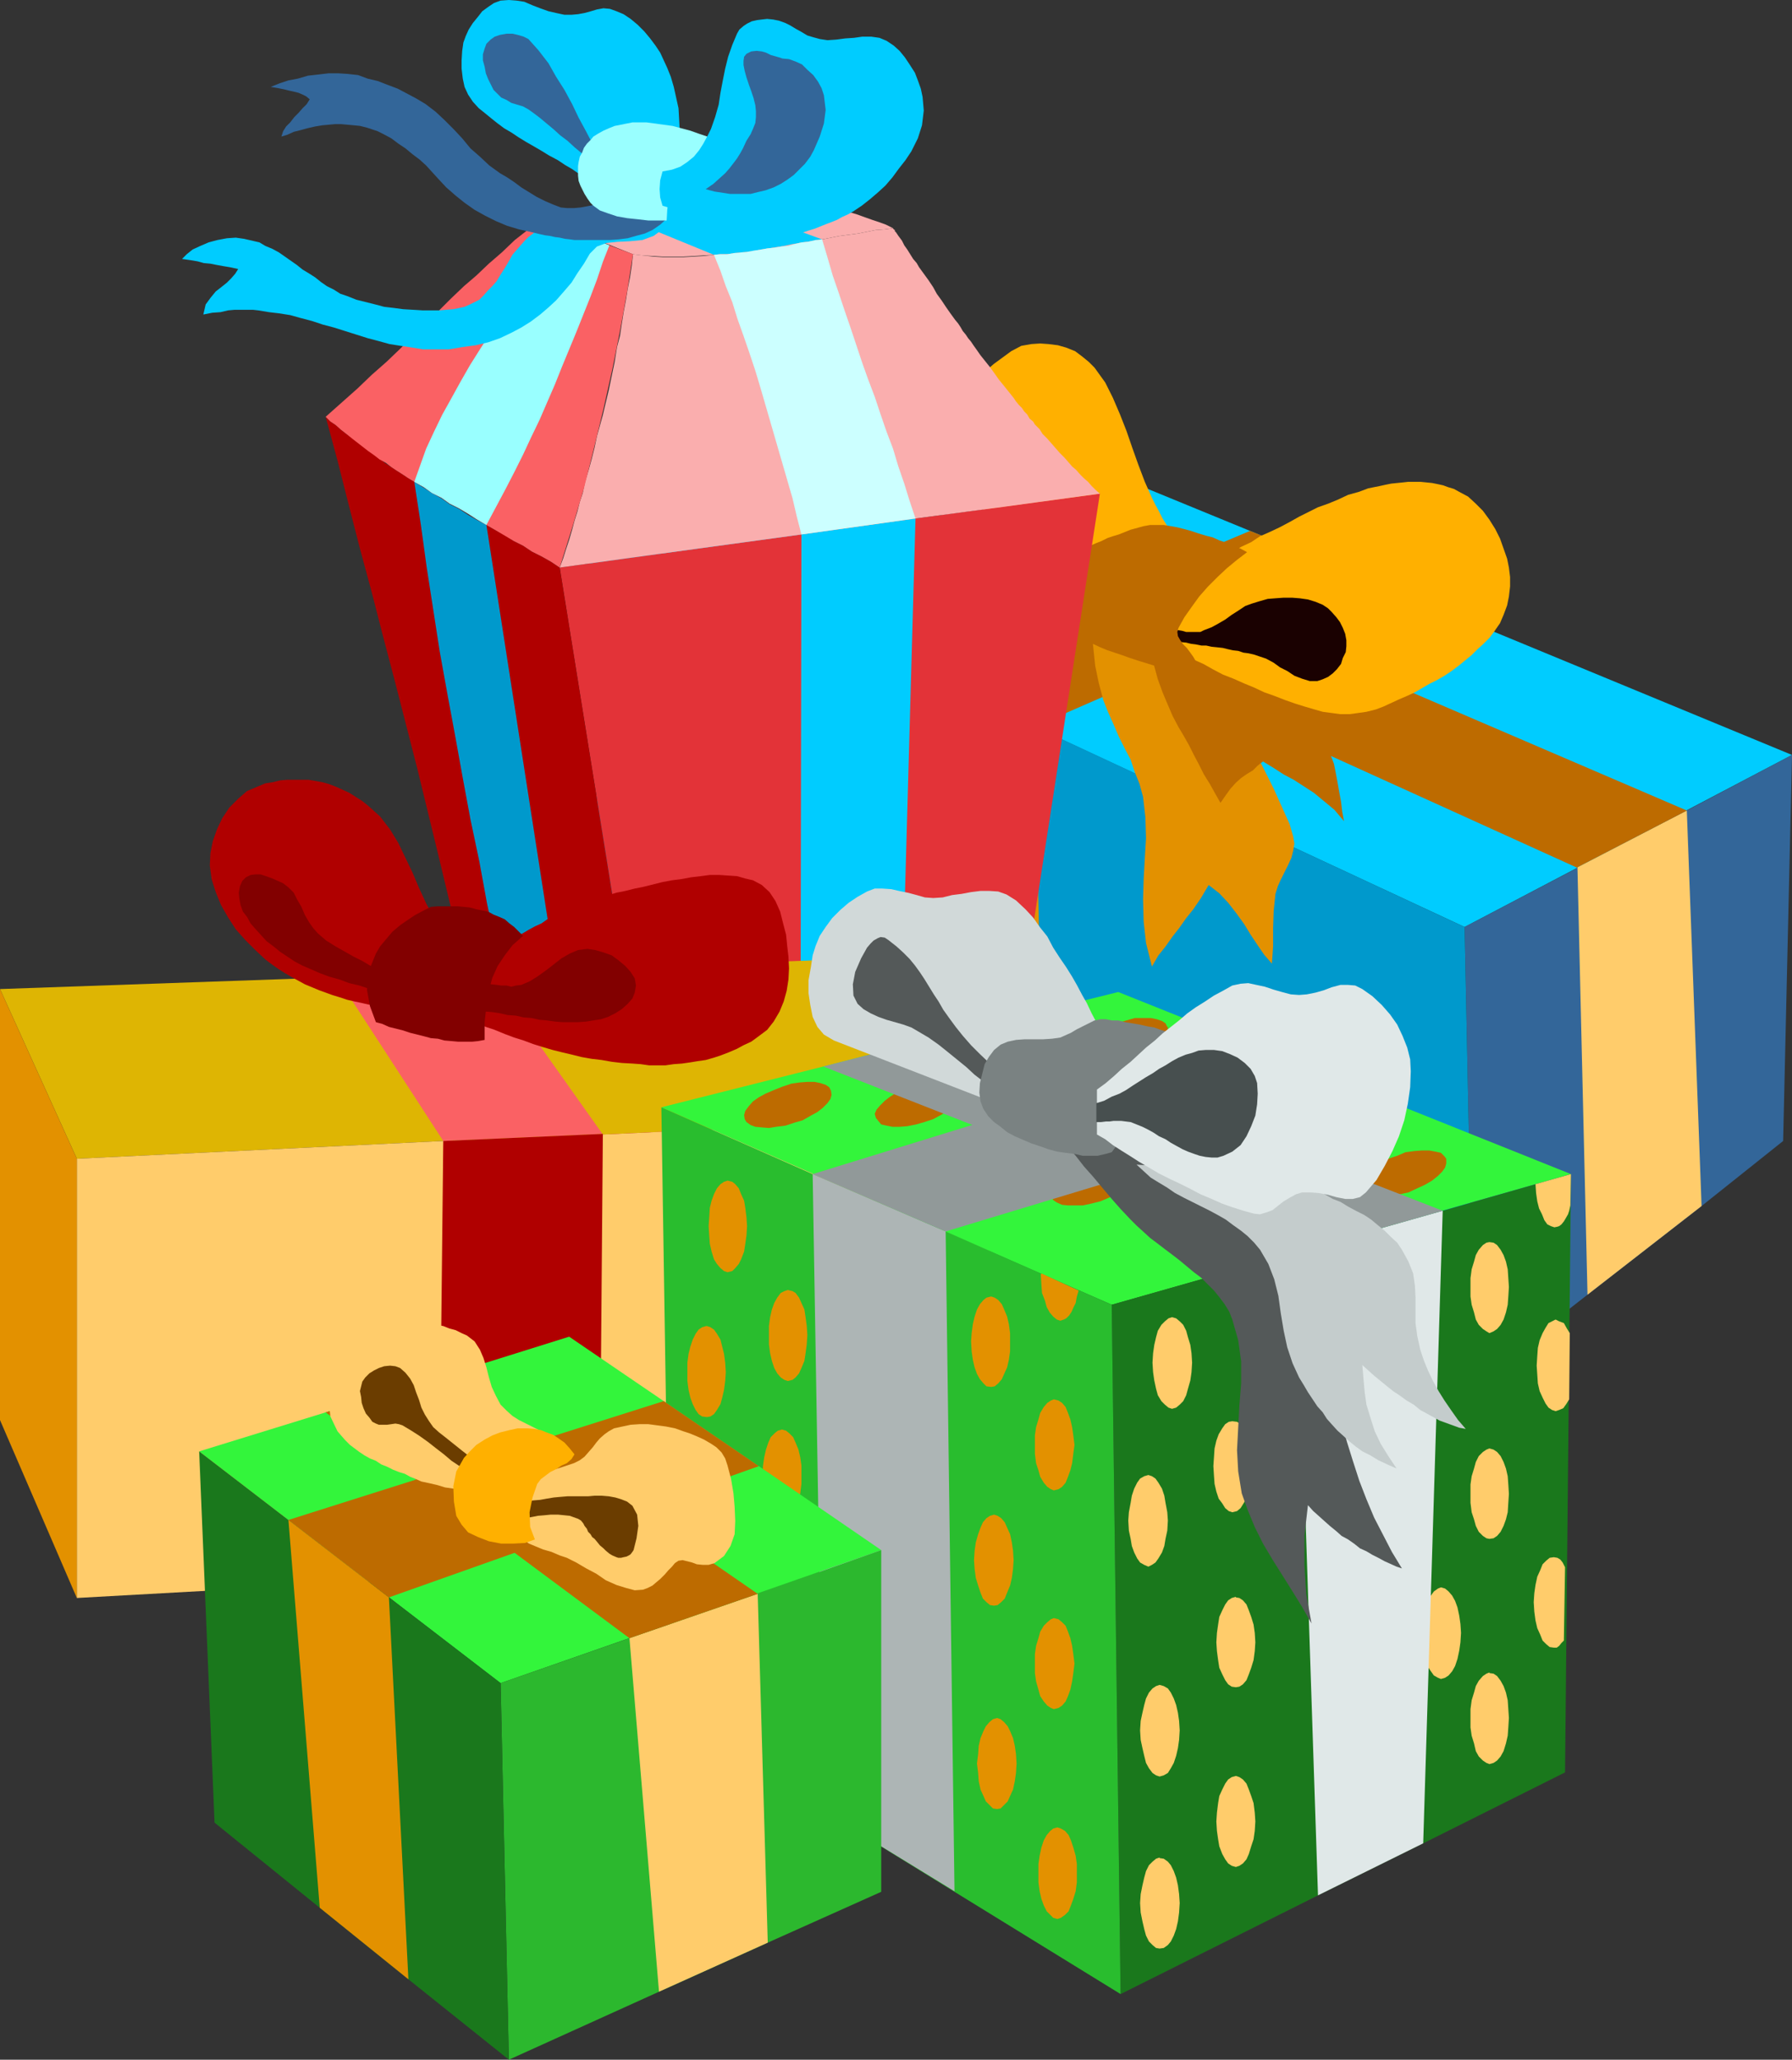 <?xml version="1.0" encoding="UTF-8" standalone="no"?>
<svg
   version="1.0"
   width="129.638mm"
   height="148.959mm"
   id="svg103"
   sodipodi:docname="Gifts 01.wmf"
   xmlns:inkscape="http://www.inkscape.org/namespaces/inkscape"
   xmlns:sodipodi="http://sodipodi.sourceforge.net/DTD/sodipodi-0.dtd"
   xmlns="http://www.w3.org/2000/svg"
   xmlns:svg="http://www.w3.org/2000/svg">
  <rect width="100%" height="100%" fill="#333333" stroke="none"/>
  <sodipodi:namedview
     id="namedview103"
     pagecolor="#ffffff"
     bordercolor="#000000"
     borderopacity="0.25"
     inkscape:showpageshadow="2"
     inkscape:pageopacity="0.0"
     inkscape:pagecheckerboard="0"
     inkscape:deskcolor="#d1d1d1"
     inkscape:document-units="mm" />
  <defs
     id="defs1">
    <pattern
       id="WMFhbasepattern"
       patternUnits="userSpaceOnUse"
       width="6"
       height="6"
       x="0"
       y="0" />
  </defs>
  <path
     style="fill:#00ccff;fill-opacity:1;fill-rule:evenodd;stroke:none"
     d="m 160.953,141.88 239.491,111.5 89.526,-47.024 -109.888,-45.408 -38.299,-15.836 -80.315,-32.965 -32.805,9.534 -31.35,9.372 z"
     id="path1" />
  <path
     style="fill:#336699;fill-opacity:1;fill-rule:evenodd;stroke:none"
     d="m 403.03,378.13 -2.586,-124.751 30.866,-16.159 29.896,-15.675 28.765,-15.19 -2.424,105.521 -22.301,17.775 -31.189,24.239 -31.027,24.239 z"
     id="path2" />
  <path
     style="fill:#ffcc6b;fill-opacity:1;fill-rule:evenodd;stroke:none"
     d="m 431.31,237.059 29.896,-15.513 4.04,108.106 -31.189,24.239 -2.747,-116.671 v 0 z"
     id="path3" />
  <path
     style="fill:#bd6b00;fill-opacity:1;fill-rule:evenodd;stroke:none"
     d="m 431.31,237.059 29.896,-15.513 -232.542,-99.865 -31.35,9.372 233.997,106.167 v 0 z"
     id="path4" />
  <path
     style="fill:#0099cc;fill-opacity:1;fill-rule:evenodd;stroke:none"
     d="m 160.953,141.88 89.688,41.691 32.32,15.028 117.483,54.78 2.586,124.751 -117.645,-58.659 -30.219,-15.028 -90.819,-45.246 z"
     id="path5" />
  <path
     style="fill:#e39100;fill-opacity:1;fill-rule:evenodd;stroke:none"
     d="m 250.641,183.571 32.32,15.028 2.424,120.872 -30.219,-15.028 -4.525,-120.872 z"
     id="path6" />
  <path
     style="fill:#bd6b00;fill-opacity:1;fill-rule:evenodd;stroke:none"
     d="m 250.641,183.571 32.32,15.028 92.112,-40.237 -33.29,-13.251 -91.142,38.459 z"
     id="path7" />
  <path
     style="fill:#e39100;fill-opacity:1;fill-rule:evenodd;stroke:none"
     d="m 298.475,172.421 0.485,4.848 0.485,4.686 0.97,4.686 1.293,4.848 1.293,3.232 1.454,3.232 1.454,3.393 1.616,3.232 1.616,3.07 1.131,3.393 1.293,3.232 0.97,3.555 0.646,5.656 0.162,5.656 -0.323,5.333 -0.323,5.817 -0.162,5.494 0.162,6.141 0.646,5.817 1.616,6.464 1.778,-3.07 1.939,-2.424 1.939,-2.747 1.778,-2.262 1.939,-2.747 1.939,-2.424 2.101,-3.07 2.101,-3.555 2.909,2.262 2.424,2.586 2.262,2.909 2.101,2.909 1.778,2.909 1.939,2.909 1.778,2.586 2.101,2.424 0.323,-4.686 v -5.009 l 0.162,-4.686 0.485,-4.686 0.646,-2.101 0.808,-1.778 0.97,-1.939 0.97,-1.939 0.97,-2.101 0.485,-1.939 0.323,-1.939 -0.323,-1.939 -0.97,-3.393 -1.454,-3.232 -1.454,-3.232 -1.454,-3.232 -1.616,-3.232 -1.616,-3.232 -1.778,-3.07 -1.778,-3.07 -1.778,-3.07 -1.778,-3.07 -1.778,-2.909 -1.778,-3.07 -1.616,-2.909 -1.616,-3.07 -1.616,-2.909 -1.454,-2.909 -1.778,-0.485 -1.939,-0.323 -1.778,-0.323 -1.778,-0.646 -2.101,-0.323 -1.778,-0.485 -1.778,-0.323 -1.778,-0.485 -1.939,-0.485 -1.778,-0.323 -1.778,-0.323 -1.939,-0.646 -1.939,-0.162 -1.778,-0.485 -1.778,-0.323 -1.939,-0.485 z"
     id="path8" />
  <path
     style="fill:#bd6b00;fill-opacity:1;fill-rule:evenodd;stroke:none"
     d="m 312.534,171.613 1.131,3.555 0.97,3.555 0.97,3.393 0.97,3.555 1.293,3.555 1.293,3.07 1.454,3.393 1.616,3.07 1.454,2.424 1.454,2.586 1.293,2.586 1.454,2.747 1.293,2.586 1.616,2.586 1.616,2.909 1.293,2.262 1.454,-2.101 1.293,-1.778 1.454,-1.616 1.454,-1.293 1.616,-1.131 1.616,-0.97 1.293,-1.293 1.454,-1.131 2.909,1.778 2.747,1.778 2.747,1.454 2.747,1.778 2.747,1.778 2.747,2.262 2.909,2.424 2.586,3.07 -0.485,-2.586 -0.323,-2.747 -0.485,-2.586 -0.485,-2.747 -0.485,-2.586 -0.485,-2.424 -0.97,-2.586 -1.131,-2.424 -2.262,-3.555 -2.262,-3.232 -2.909,-3.232 -2.586,-3.232 -2.909,-3.07 -2.909,-2.909 -2.909,-3.07 -2.747,-3.232 -1.778,-0.323 -1.778,-0.646 -1.778,-0.323 -1.778,-0.485 -1.616,-0.323 -1.939,-0.485 -1.778,-0.485 -1.939,-0.323 -1.616,-0.323 -1.939,-0.485 -1.778,-0.323 -1.616,-0.485 -1.939,-0.323 -1.778,-0.485 -1.778,-0.485 z"
     id="path9" />
  <path
     style="fill:#ffb000;fill-opacity:1;fill-rule:evenodd;stroke:none"
     d="m 323.2,150.929 -1.131,-1.778 -0.97,-1.939 -1.131,-1.778 -0.97,-1.939 -1.131,-1.778 -0.97,-1.939 -0.97,-1.778 -0.97,-1.939 -1.939,-4.363 -1.778,-4.686 -1.616,-4.525 -1.616,-4.686 -1.778,-4.525 -1.939,-4.525 -2.101,-4.201 -2.909,-4.04 -1.616,-1.616 -1.778,-1.454 -1.939,-1.454 -2.424,-0.97 -2.262,-0.646 -2.586,-0.323 -2.262,-0.162 -2.424,0.162 -2.747,0.485 -2.747,1.454 -2.424,1.778 -2.424,1.778 -2.424,2.101 -2.424,1.778 -2.586,1.616 -2.747,1.293 -1.616,0.485 -1.454,0.323 -1.454,0.162 h -1.778 l -1.454,0.162 h -1.616 -1.778 l -1.616,-0.162 h -1.616 l -1.454,0.162 h -1.616 l -1.616,0.162 -1.454,0.323 -1.454,0.323 -1.293,0.646 -1.454,0.646 -2.262,1.616 -2.101,1.939 -1.939,2.101 -1.616,2.262 -1.454,2.424 -1.131,2.586 -0.646,2.747 -0.323,2.586 v 2.586 l 0.162,2.747 0.808,2.586 0.808,2.586 1.293,2.586 1.454,2.101 1.778,2.101 1.939,1.616 1.778,1.454 1.939,0.97 1.939,1.131 2.101,0.808 2.101,0.808 2.101,0.808 2.101,0.646 2.101,0.646 2.424,0.646 2.101,0.485 2.262,0.485 2.262,0.646 2.101,0.646 2.101,0.808 2.262,0.646 1.939,0.97 1.616,0.646 1.616,0.485 1.454,0.808 1.454,0.646 1.616,0.646 1.293,0.646 1.616,0.808 1.616,0.808 1.293,0.646 1.616,0.97 1.293,0.485 1.454,0.97 1.454,0.646 1.454,0.808 1.454,0.646 1.616,0.808 z"
     id="path10" />
  <path
     style="fill:#ffb000;fill-opacity:1;fill-rule:evenodd;stroke:none"
     d="m 331.441,153.353 2.747,-1.293 2.586,-1.131 2.586,-1.454 2.747,-1.293 2.424,-1.616 2.586,-1.131 2.747,-1.293 2.747,-1.454 2.586,-1.454 2.586,-1.293 2.586,-1.293 2.747,-0.97 2.747,-1.131 2.747,-1.293 2.909,-0.808 2.586,-0.97 1.616,-0.323 1.616,-0.323 1.454,-0.323 1.616,-0.323 1.616,-0.162 1.616,-0.162 1.454,-0.162 h 1.778 1.454 l 1.616,0.162 1.616,0.162 1.616,0.323 1.454,0.323 1.293,0.485 1.616,0.485 1.454,0.808 2.424,1.293 2.101,1.939 1.939,1.939 1.778,2.424 1.616,2.586 1.293,2.586 0.97,2.747 0.97,2.747 0.485,2.424 0.323,2.586 v 2.586 l -0.323,2.747 -0.485,2.424 -0.97,2.586 -0.97,2.262 -1.454,2.101 -1.454,1.939 -1.616,1.616 -1.616,1.454 -1.616,1.616 -1.778,1.454 -1.778,1.454 -1.939,1.454 -1.939,1.293 -1.939,1.131 -2.262,1.131 -1.939,1.131 -1.939,1.131 -2.101,0.97 -2.262,0.97 -2.101,0.97 -2.101,0.97 -2.101,0.808 -2.586,0.646 -2.262,0.323 -2.424,0.323 h -2.424 l -2.424,-0.323 -2.424,-0.323 -2.262,-0.646 -2.747,-0.808 -2.586,-0.808 -2.747,-0.97 -2.909,-1.131 -2.747,-0.97 -2.747,-1.293 -2.747,-1.131 -2.909,-1.293 -2.909,-1.131 -2.747,-1.454 -2.586,-1.454 -2.909,-1.293 -2.586,-1.616 -2.586,-1.454 -2.747,-1.454 -2.424,-1.616 15.675,-20.684 z"
     id="path11" />
  <path
     style="fill:#1a0101;fill-opacity:1;fill-rule:evenodd;stroke:none"
     d="m 290.395,158.685 -2.101,-0.97 -1.778,-1.131 -1.778,-1.131 -1.778,-0.97 -1.778,-1.293 -1.778,-1.454 -1.616,-1.293 -1.616,-1.616 -2.424,-2.747 -2.424,-3.07 -2.101,-3.232 -2.262,-3.07 -2.262,-3.232 -2.101,-3.232 -2.424,-2.909 -2.747,-2.909 -1.778,-1.293 -1.778,-1.454 -1.939,-1.454 -2.262,-0.97 -2.101,-0.808 -1.939,-0.323 -1.939,0.162 -1.778,0.808 -1.616,1.454 -1.131,1.616 -0.485,2.101 -0.162,2.262 v 2.262 l 0.323,2.424 0.646,2.262 0.808,1.939 1.293,2.262 1.616,1.939 1.939,1.778 2.101,1.616 2.262,1.454 2.262,1.454 2.262,1.131 2.262,1.131 2.101,0.97 2.262,0.808 2.262,0.485 2.262,0.646 2.262,0.323 2.101,0.323 2.262,0.646 2.262,0.646 2.101,0.485 1.939,0.97 2.262,0.646 1.939,0.808 2.101,0.646 1.939,0.646 1.939,0.808 z"
     id="path12" />
  <path
     style="fill:#1a0101;fill-opacity:1;fill-rule:evenodd;stroke:none"
     d="m 321.26,172.259 h 0.97 l 0.97,0.162 1.131,0.323 h 0.97 0.97 1.131 0.808 l 0.97,-0.485 2.101,-0.808 1.778,-0.97 1.939,-1.131 1.778,-1.293 1.778,-1.131 1.939,-1.293 1.778,-0.646 2.101,-0.646 2.262,-0.646 2.101,-0.162 2.262,-0.162 h 2.262 l 2.101,0.162 2.262,0.323 2.101,0.646 1.939,0.808 1.454,0.97 0.97,0.97 1.293,1.454 0.97,1.293 0.808,1.616 0.646,1.616 0.323,1.778 v 1.616 l -0.162,1.616 -0.808,1.616 -0.485,1.616 -1.131,1.454 -1.131,1.131 -1.293,0.97 -1.454,0.646 -1.454,0.485 h -2.101 l -2.101,-0.646 -2.101,-0.808 -1.939,-1.293 -1.939,-0.97 -1.778,-1.293 -2.101,-1.131 -1.939,-0.646 -1.454,-0.485 -1.454,-0.323 -1.293,-0.162 -1.454,-0.485 -1.454,-0.162 -1.454,-0.323 -1.293,-0.323 -1.454,-0.162 -1.616,-0.162 -1.454,-0.323 h -1.293 l -1.616,-0.323 -1.293,-0.162 -1.293,-0.323 -1.616,-0.162 -1.454,-0.323 v -0.646 -0.808 -0.646 -0.808 z"
     id="path13" />
  <path
     style="fill:#bd6b00;fill-opacity:1;fill-rule:evenodd;stroke:none"
     d="m 326.916,180.662 -0.162,0.646 -0.485,0.485 -0.485,0.646 -0.646,0.485 -0.808,0.485 -0.97,0.162 h -0.808 -0.808 l -2.101,-0.485 -2.262,-0.646 -2.262,-0.646 -2.101,-0.646 -2.101,-0.646 -1.939,-0.646 -2.262,-0.808 -1.939,-0.646 -1.939,-0.646 -1.939,-0.808 -2.101,-0.97 -2.262,-0.97 -1.939,-0.97 -2.101,-0.808 -1.939,-1.293 -2.262,-0.97 -1.131,-1.131 -0.97,-1.616 -0.485,-1.778 -0.323,-1.939 v -2.262 l 0.323,-1.939 0.646,-1.778 0.97,-1.454 1.131,-1.131 1.293,-1.131 1.293,-1.293 1.454,-0.808 1.293,-0.97 1.293,-0.808 1.454,-0.97 1.616,-0.808 1.454,-0.646 1.616,-0.646 1.616,-0.808 1.454,-0.485 1.616,-0.485 1.616,-0.646 1.616,-0.646 1.778,-0.485 1.778,-0.485 1.778,-0.323 h 1.939 1.778 l 1.939,0.323 1.778,0.323 1.939,0.485 1.778,0.485 1.939,0.646 2.101,0.646 1.939,0.485 1.778,0.808 1.939,0.646 1.939,0.808 1.939,0.808 1.778,0.97 -2.747,2.101 -2.747,2.262 -2.586,2.424 -2.586,2.586 -2.424,2.747 -2.101,2.909 -1.939,2.747 -1.616,2.909 -0.323,1.131 0.162,1.131 0.646,1.131 0.808,1.131 0.97,0.97 0.97,1.293 0.808,1.131 0.646,1.131 z"
     id="path14" />
  <path
     style="fill:#e33338;fill-opacity:1;fill-rule:evenodd;stroke:none"
     d="m 271.972,320.118 -26.826,5.979 -26.341,5.817 -36.037,8.08 -29.734,-184.864 66.094,-9.049 31.189,-4.363 50.419,-6.787 -28.603,185.187 v 0 z"
     id="path15" />
  <path
     style="fill:#00ccff;fill-opacity:1;fill-rule:evenodd;stroke:none"
     d="m 245.147,326.097 -26.341,5.817 0.323,-185.833 31.189,-4.363 z"
     id="path16" />
  <path
     style="fill:#b00000;fill-opacity:1;fill-rule:evenodd;stroke:none"
     d="m 135.905,306.544 12.282,8.726 12.928,9.211 21.654,15.513 -29.734,-184.864 -2.424,-1.616 -2.586,-1.454 -2.586,-1.293 -2.424,-1.616 -2.586,-1.293 -2.424,-1.616 -2.747,-1.454 -2.262,-1.293 -2.747,-1.454 -2.262,-1.293 -2.424,-1.616 -2.586,-1.293 -2.262,-1.616 -2.586,-1.454 -2.262,-1.454 -2.586,-1.616 -1.616,-0.97 -1.454,-0.97 -1.778,-1.131 -1.454,-0.97 -1.778,-1.131 -1.454,-1.293 -1.454,-0.97 -1.616,-1.131 -1.454,-1.131 -1.454,-1.131 -1.454,-1.131 -1.616,-1.131 -1.454,-1.131 -1.454,-1.293 -1.454,-0.97 -1.293,-1.293 3.232,11.958 3.07,12.12 3.07,11.958 3.232,11.958 3.07,11.958 3.232,12.281 3.07,11.958 3.07,11.958 2.909,11.958 2.909,11.958 2.909,12.12 2.909,12.12 2.586,12.12 2.747,11.958 2.424,12.12 2.424,12.12 z"
     id="path17" />
  <path
     style="fill:#0099cc;fill-opacity:1;fill-rule:evenodd;stroke:none"
     d="m 148.187,315.27 12.928,9.211 -28.118,-180.985 -2.747,-1.454 -2.262,-1.293 -2.424,-1.616 -2.586,-1.293 -2.262,-1.616 -2.586,-1.454 -2.262,-1.454 -2.586,-1.616 1.778,11.635 1.616,11.796 1.778,11.473 1.778,11.473 2.101,11.635 2.101,11.312 2.101,11.635 2.101,11.312 2.424,11.473 2.101,11.473 2.424,11.473 2.424,11.312 2.424,11.312 2.586,11.473 2.586,11.473 2.586,11.312 z"
     id="path18" />
  <path
     style="fill:#faaeae;fill-opacity:1;fill-rule:evenodd;stroke:none"
     d="m 244.177,62.375 -2.262,0.323 -2.424,0.162 -2.424,0.485 -2.424,0.485 -2.424,0.323 -2.586,0.323 -2.424,0.485 -2.424,0.485 -1.778,0.162 -1.939,0.485 -1.939,0.162 -1.778,0.485 -1.778,0.485 -1.778,0.162 -1.939,0.323 -1.778,0.162 -1.778,0.323 -1.939,0.323 -2.101,0.323 -1.778,0.162 -1.616,0.162 -1.939,0.323 h -1.939 l -1.778,0.162 -2.909,0.162 -2.586,0.162 -2.909,0.162 h -2.909 -2.747 l -2.586,-0.162 -2.909,-0.162 -2.586,-0.323 -25.048,-10.019 1.616,-0.162 1.616,-0.162 1.454,-0.162 1.616,-0.162 1.454,-0.162 h 1.454 l 1.454,-0.323 1.293,-0.162 1.616,-0.162 1.454,-0.162 1.454,-0.162 1.454,-0.162 h 1.293 l 1.616,-0.162 1.454,-0.162 1.454,-0.162 2.586,-0.162 2.747,-0.162 2.909,-0.323 2.909,-0.162 2.747,-0.162 3.07,-0.323 h 2.586 l 2.586,-0.323 2.424,-0.323 2.101,-0.162 2.101,-0.323 2.101,-0.323 2.262,-0.162 2.101,-0.323 2.424,-0.162 2.424,-0.646 2.101,0.485 1.778,0.162 2.262,0.485 2.101,0.323 2.101,0.646 1.939,0.485 2.101,0.485 2.101,0.646 2.101,0.646 1.939,0.646 2.101,0.646 1.778,0.646 2.262,0.808 1.939,0.646 1.778,0.646 1.939,0.97 z"
     id="path19" />
  <path
     style="fill:#00ccff;fill-opacity:1;fill-rule:evenodd;stroke:none"
     d="m 224.785,65.446 -1.778,0.162 -1.939,0.485 -1.939,0.162 -1.778,0.485 -1.778,0.485 -1.778,0.162 -1.939,0.323 -1.778,0.162 -1.778,0.323 -1.939,0.323 -2.101,0.323 -1.778,0.162 -1.616,0.162 -1.939,0.323 h -1.939 l -1.778,0.162 -29.573,-12.12 1.454,-0.162 h 1.454 l 1.778,-0.162 1.939,-0.323 1.939,-0.162 h 2.262 l 2.101,-0.323 2.101,-0.162 2.262,-0.162 2.101,-0.323 h 2.101 l 2.101,-0.162 1.778,-0.323 1.616,-0.162 1.778,-0.162 1.293,-0.162 z"
     id="path20" />
  <path
     style="fill:#faaeae;fill-opacity:1;fill-rule:evenodd;stroke:none"
     d="m 244.177,62.375 -2.262,0.323 -2.424,0.162 -2.424,0.485 -2.424,0.485 -2.424,0.323 -2.586,0.323 -2.424,0.485 -2.424,0.485 -2.101,0.323 -2.101,0.323 -2.101,0.323 -1.939,0.323 -2.262,0.485 -2.101,0.323 -1.939,0.323 -2.101,0.323 -1.616,0.323 -1.616,0.323 -1.616,0.162 -1.616,0.162 -1.616,0.162 -1.616,0.162 h -1.616 l -1.616,0.162 -2.909,0.323 -2.747,0.162 -2.747,0.162 h -2.909 -2.586 l -2.586,-0.162 -2.909,-0.323 -2.747,-0.323 -0.323,3.07 -0.485,3.232 -0.646,3.232 -0.485,3.07 -0.646,3.393 -0.485,3.07 -0.485,3.232 -0.808,3.07 -0.646,4.04 -0.808,3.878 -0.808,3.878 -0.97,4.04 -0.646,2.747 -0.808,2.909 -0.808,2.909 -0.646,3.07 -0.808,3.232 -0.808,2.909 -0.97,3.232 -0.646,3.07 -0.808,2.424 -0.646,2.586 -0.808,2.586 -0.646,2.424 -0.808,2.747 -0.808,2.424 -0.808,2.586 -0.97,2.586 17.614,-2.424 20.038,-2.747 28.442,-3.878 31.189,-4.363 24.402,-3.232 26.018,-3.555 -1.293,-1.131 -0.97,-0.97 -0.97,-1.131 -1.131,-0.97 -0.97,-0.97 -1.131,-1.293 -1.131,-0.97 -0.97,-1.131 -1.131,-1.293 -1.293,-1.293 -1.131,-1.293 -1.131,-1.293 -1.131,-1.293 -1.293,-1.293 -0.808,-1.293 -1.293,-1.293 -0.485,-0.808 -0.97,-0.808 -0.646,-1.131 -0.808,-0.808 -0.646,-0.97 -0.808,-0.808 -0.808,-0.97 -0.646,-0.97 -1.293,-1.616 -1.293,-1.616 -1.454,-1.778 -1.131,-1.616 -1.293,-1.778 -1.293,-1.616 -1.293,-1.616 -1.131,-1.616 -0.808,-1.131 -0.646,-0.97 -0.808,-0.97 -0.646,-0.97 -0.808,-0.97 -0.646,-1.131 -0.646,-0.97 -0.808,-0.97 -1.293,-1.778 -1.131,-1.616 -1.293,-1.939 -1.293,-1.778 -0.97,-1.778 -1.293,-1.939 -1.293,-1.778 -1.293,-1.778 -0.646,-1.131 -0.97,-1.131 -0.808,-1.293 -0.808,-1.293 -0.808,-1.131 -0.646,-1.293 -0.97,-1.293 -0.646,-0.97 -0.323,-0.323 v -0.323 l -0.323,-0.162 -0.162,-0.323 z"
     id="path21" />
  <path
     style="fill:#ccffff;fill-opacity:1;fill-rule:evenodd;stroke:none"
     d="m 224.785,65.446 -1.778,0.162 -2.101,0.485 -1.778,0.162 -1.939,0.485 -1.778,0.485 -1.778,0.162 -1.939,0.323 -1.778,0.162 -1.778,0.323 -2.101,0.323 -1.778,0.323 -1.778,0.162 -1.778,0.162 -1.778,0.323 h -1.939 l -1.778,0.162 1.778,4.363 1.454,4.201 1.778,4.363 1.454,4.686 1.616,4.525 1.616,4.686 1.616,4.848 1.454,4.848 1.454,5.009 1.454,5.009 1.454,5.009 1.454,5.009 1.454,5.009 1.454,5.009 1.131,4.848 1.293,5.009 31.189,-4.363 -1.616,-4.848 -1.454,-4.686 -1.616,-4.686 -1.454,-4.848 -1.778,-4.686 -1.616,-4.686 -1.616,-4.848 -1.778,-4.686 -1.616,-4.525 -1.616,-4.848 -1.616,-4.848 -1.616,-4.686 -1.616,-4.848 -1.616,-4.686 -1.454,-5.009 z"
     id="path22" />
  <path
     style="fill:#fa6164;fill-opacity:1;fill-rule:evenodd;stroke:none"
     d="m 148.025,59.467 5.656,2.262 12.928,5.333 6.464,2.424 -1.616,10.342 -1.939,10.665 -2.101,10.504 -2.424,10.827 -2.586,10.665 -2.747,10.988 -3.232,10.827 -3.394,10.827 -2.424,-1.616 -2.586,-1.454 -2.586,-1.293 -2.424,-1.616 -2.586,-1.293 -2.424,-1.454 -2.747,-1.616 -2.262,-1.293 -2.747,-1.616 -2.262,-1.454 -2.424,-1.454 -2.586,-1.293 -2.262,-1.616 -2.586,-1.293 -2.262,-1.616 -2.586,-1.454 -1.616,-0.97 -1.454,-0.97 -1.778,-1.131 -1.454,-0.97 -1.454,-1.131 -1.778,-0.97 -1.454,-1.131 -1.616,-1.131 -1.454,-1.131 -1.454,-1.131 -1.454,-1.131 -1.616,-1.293 -1.454,-1.131 -1.454,-1.293 -1.454,-0.97 -1.293,-1.293 4.363,-3.878 4.363,-3.878 3.878,-3.717 4.04,-3.555 3.717,-3.555 3.555,-3.555 3.555,-3.393 3.394,-3.393 3.394,-3.393 3.555,-3.393 3.394,-2.909 3.394,-3.232 3.555,-3.07 3.555,-3.393 3.717,-2.909 z"
     id="path23" />
  <path
     style="fill:#99ffff;fill-opacity:1;fill-rule:evenodd;stroke:none"
     d="m 153.681,61.729 12.928,5.333 -1.778,4.525 -1.616,4.848 -1.778,4.686 -1.939,4.848 -1.939,4.848 -1.939,4.686 -1.939,4.686 -1.939,4.848 -2.101,4.848 -2.101,4.848 -2.262,4.686 -2.262,4.848 -2.424,4.848 -2.424,4.686 -2.586,4.848 -2.586,4.848 -2.747,-1.616 -2.262,-1.454 -2.424,-1.454 -2.586,-1.293 -2.262,-1.616 -2.586,-1.293 -2.262,-1.616 -2.586,-1.454 1.616,-4.525 1.616,-4.525 2.101,-4.525 2.262,-4.686 2.424,-4.363 2.586,-4.686 2.586,-4.525 2.747,-4.363 2.909,-4.525 2.747,-4.525 2.909,-4.201 2.909,-4.201 2.909,-4.201 2.747,-4.201 2.747,-4.04 2.586,-3.878 z"
     id="path24" />
  <path
     style="fill:#00ccff;fill-opacity:1;fill-rule:evenodd;stroke:none"
     d="m 182.769,59.305 -1.616,3.393 -2.424,1.778 -3.07,1.131 -3.394,0.323 -3.394,0.162 -3.07,0.323 -2.586,0.97 -1.939,1.939 -1.616,2.747 -1.778,2.586 -1.616,2.586 -1.939,2.262 -2.262,2.586 -2.101,1.939 -2.262,1.939 -2.586,1.939 -2.586,1.616 -2.747,1.454 -3.07,1.454 -3.232,1.131 -3.394,0.808 -3.555,0.485 -3.878,0.646 h -4.202 -2.747 l -2.909,-0.485 -3.232,-0.485 -3.07,-0.485 -2.909,-0.808 -3.07,-0.808 -3.07,-0.97 L 94.374,90.493 91.304,89.523 88.234,88.715 85.325,87.746 82.254,86.938 79.346,86.13 76.275,85.645 73.528,85.322 70.619,84.837 69.165,84.675 h -1.616 -1.616 -1.778 l -1.778,0.162 -2.101,0.485 -2.262,0.162 -2.424,0.485 0.646,-2.747 1.293,-1.778 1.454,-1.778 1.454,-1.131 1.616,-1.293 1.131,-1.131 1.131,-1.293 0.808,-1.293 -2.262,-0.485 -1.939,-0.323 -1.778,-0.323 -1.616,-0.323 -1.778,-0.162 -1.778,-0.485 -1.939,-0.323 -2.262,-0.323 1.293,-1.293 1.616,-1.293 2.101,-0.97 2.262,-0.97 2.424,-0.646 2.586,-0.485 2.424,-0.162 2.262,0.323 2.101,0.485 2.101,0.485 1.616,0.97 1.939,0.808 1.778,0.97 1.616,1.131 1.616,1.131 1.616,1.131 1.616,1.293 1.616,0.97 1.778,1.131 1.616,1.293 1.616,1.131 1.939,0.97 1.778,1.131 1.939,0.646 2.424,0.97 2.586,0.646 2.586,0.646 2.424,0.646 2.747,0.323 2.424,0.323 2.747,0.162 2.586,0.162 h 2.262 2.262 l 1.939,-0.162 1.939,-0.162 1.616,-0.323 1.454,-0.323 1.454,-0.646 1.293,-0.646 1.293,-0.646 1.131,-1.131 1.131,-1.293 1.293,-1.293 1.131,-1.293 0.97,-1.616 1.454,-2.262 1.131,-1.939 0.808,-1.454 0.97,-1.131 1.131,-1.293 1.131,-1.293 1.131,-1.131 1.293,-0.97 1.131,-1.131 1.454,-0.97 1.939,-0.97 1.939,-1.131 2.262,-0.808 2.101,-0.646 2.424,-0.646 2.262,-0.323 2.262,-0.485 2.424,-0.485 2.101,0.485 2.101,0.323 2.101,0.485 2.101,0.323 2.101,0.485 2.101,0.323 1.939,0.323 2.262,0.323 z"
     id="path25" />
  <path
     style="fill:#336699;fill-opacity:1;fill-rule:evenodd;stroke:none"
     d="m 74.013,23.754 2.424,-0.97 2.424,-0.808 2.586,-0.485 2.747,-0.808 2.909,-0.323 2.747,-0.323 h 2.586 l 2.586,0.162 2.909,0.323 2.586,0.97 2.747,0.646 2.909,1.131 2.586,0.97 2.747,1.454 2.424,1.293 2.424,1.454 2.747,2.101 2.424,2.262 2.586,2.586 2.262,2.424 2.262,2.747 2.586,2.262 2.586,2.424 2.909,2.101 1.939,1.131 1.939,1.293 1.939,1.454 2.101,1.293 2.101,1.293 2.262,1.131 2.262,0.97 2.101,0.808 1.778,0.162 h 1.778 l 1.778,-0.162 1.778,-0.323 1.616,-0.323 1.939,-0.485 1.616,-0.646 1.778,-0.646 1.939,0.808 1.778,0.646 1.939,0.485 1.778,0.808 1.939,0.646 1.939,0.808 1.778,0.646 1.778,0.646 -1.778,1.616 -2.101,1.454 -2.101,0.97 -2.424,0.646 -2.262,0.646 -2.586,0.323 -2.262,0.162 h -2.262 -1.616 -1.454 -1.454 -1.293 -1.616 l -1.131,-0.162 -1.454,-0.162 -1.454,-0.323 -1.293,-0.162 -1.454,-0.323 -1.293,-0.162 -1.454,-0.323 -1.293,-0.323 -1.454,-0.323 -1.454,-0.323 -1.454,-0.323 -3.232,-0.97 -3.07,-1.293 -2.909,-1.454 -2.909,-1.616 -2.747,-1.939 -2.424,-1.939 -2.586,-2.262 -2.262,-2.424 -1.616,-1.778 -1.616,-1.778 -1.778,-1.616 -1.939,-1.454 -1.939,-1.616 -1.939,-1.293 -1.939,-1.454 -2.101,-1.131 -1.616,-0.808 -1.454,-0.485 -1.454,-0.485 -1.939,-0.485 -1.616,-0.162 -1.778,-0.162 -1.778,-0.162 h -1.616 l -1.778,0.162 -1.778,0.162 -1.939,0.323 -2.101,0.485 -1.778,0.485 -1.939,0.485 -1.778,0.808 -1.616,0.485 0.485,-1.454 0.808,-1.293 1.131,-1.131 1.131,-1.454 1.131,-1.131 1.131,-1.293 1.131,-1.131 0.808,-1.293 -0.97,-0.808 -0.97,-0.485 -1.131,-0.485 -1.293,-0.323 -1.454,-0.323 -1.293,-0.323 -1.616,-0.323 -1.939,-0.323 z"
     id="path26" />
  <path
     style="fill:#00ccff;fill-opacity:1;fill-rule:evenodd;stroke:none"
     d="m 185.678,37.813 0.162,-2.424 -0.162,-2.909 -0.162,-2.909 -0.646,-2.909 -0.646,-2.909 -0.808,-2.747 -0.97,-2.424 -0.97,-2.101 -0.97,-2.101 -1.293,-1.939 -1.454,-1.939 -1.616,-1.939 -1.778,-1.778 -1.939,-1.616 -1.939,-1.293 -1.939,-0.808 -1.778,-0.646 -1.778,-0.162 -1.778,0.323 -1.616,0.485 -1.778,0.485 -1.778,0.323 -1.778,0.162 h -1.939 l -2.262,-0.485 -2.101,-0.485 -2.262,-0.808 -2.101,-0.808 -2.262,-0.97 -2.101,-0.323 L 139.137,0 l -2.262,0.162 -1.778,0.646 -1.454,0.97 -1.778,1.293 -1.131,1.454 -1.454,1.778 -1.131,1.778 -0.808,1.778 -0.646,1.778 -0.323,2.262 -0.162,2.586 v 2.262 l 0.323,2.747 0.485,2.262 0.97,2.101 1.293,1.939 1.616,1.778 1.616,1.293 1.778,1.454 1.616,1.293 1.939,1.454 1.939,1.131 1.939,1.293 2.101,1.293 2.262,1.293 1.939,1.131 2.101,1.293 2.424,1.293 1.939,1.293 1.939,1.131 2.101,1.454 1.939,1.293 1.778,1.293 1.616,-0.808 1.616,-0.808 1.454,-0.808 1.616,-0.808 1.293,-0.808 1.454,-0.808 1.454,-0.646 1.293,-0.646 1.454,-0.646 1.293,-0.808 1.454,-0.646 1.454,-0.97 1.454,-0.646 1.616,-0.808 1.454,-0.808 1.454,-0.97 z"
     id="path27" />
  <path
     style="fill:#336699;fill-opacity:1;fill-rule:evenodd;stroke:none"
     d="m 162.246,39.752 -1.939,-3.717 -2.101,-3.878 -1.778,-3.717 -2.101,-3.878 -2.262,-3.555 -2.101,-3.717 -2.747,-3.555 -2.747,-3.07 -1.293,-0.646 -1.616,-0.485 -1.454,-0.323 h -1.616 l -1.778,0.323 -1.454,0.485 -1.131,0.808 -1.131,1.131 -0.485,1.293 -0.485,1.616 v 1.616 l 0.485,1.778 0.323,1.778 0.646,1.616 0.808,1.616 0.646,1.293 1.131,1.131 0.97,0.97 1.454,0.646 1.293,0.808 1.616,0.485 1.616,0.485 1.454,0.808 1.131,0.808 1.939,1.454 1.939,1.616 1.939,1.616 1.778,1.616 1.939,1.454 1.939,1.778 1.939,1.616 1.778,1.616 0.485,-1.131 0.162,-0.808 0.485,-0.808 0.323,-0.97 z"
     id="path28" />
  <path
     style="fill:#99ffff;fill-opacity:1;fill-rule:evenodd;stroke:none"
     d="m 162.246,56.235 -0.808,-0.808 -0.808,-1.131 -0.808,-1.293 -0.485,-0.97 -0.646,-1.293 -0.485,-1.293 -0.162,-1.454 v -1.131 -1.454 l 0.162,-1.131 0.323,-1.454 0.646,-1.131 0.485,-1.293 0.808,-1.131 0.97,-0.97 0.808,-0.97 1.293,-0.808 1.454,-0.808 1.454,-0.646 1.616,-0.646 1.616,-0.323 1.616,-0.323 1.616,-0.323 h 1.616 2.262 l 2.424,0.323 2.262,0.323 2.424,0.323 2.424,0.646 2.424,0.646 2.262,0.808 2.424,0.808 -0.485,1.616 -0.323,1.293 -0.323,1.131 -0.162,1.454 -1.293,0.808 -0.97,0.808 -1.131,0.808 -1.293,0.808 -0.808,0.808 -1.131,0.808 -1.131,0.808 -1.293,0.808 -0.162,2.747 -0.162,2.586 -0.323,2.747 -0.162,2.909 h -2.424 -2.586 l -2.747,-0.323 -3.07,-0.323 -2.747,-0.485 -2.424,-0.808 -2.262,-0.808 -1.778,-1.293 z"
     id="path29" />
  <path
     style="fill:#00ccff;fill-opacity:1;fill-rule:evenodd;stroke:none"
     d="m 181.153,46.862 2.586,-0.485 2.262,-0.808 1.939,-1.293 1.778,-1.454 1.454,-1.778 1.131,-1.778 1.131,-2.101 0.97,-1.939 1.131,-3.232 0.97,-3.393 0.485,-3.232 0.646,-3.393 0.646,-3.232 0.808,-3.232 1.131,-3.232 1.293,-3.07 0.646,-1.131 1.131,-0.97 0.97,-0.646 1.293,-0.646 1.454,-0.323 1.293,-0.162 1.454,-0.162 1.616,0.162 1.616,0.323 1.778,0.646 1.293,0.646 1.616,0.97 1.454,0.808 1.616,0.97 1.616,0.485 1.778,0.485 2.101,0.323 2.424,-0.162 2.424,-0.323 2.424,-0.162 2.262,-0.323 h 2.424 l 2.262,0.323 1.939,0.808 1.939,1.293 1.616,1.454 1.454,1.778 1.293,1.939 1.454,2.262 0.808,2.101 0.808,2.262 0.485,2.262 0.323,3.717 -0.485,4.04 -1.131,3.555 -1.778,3.555 -1.616,2.424 -1.778,2.262 -1.778,2.424 -1.939,2.262 -1.939,1.778 -2.262,1.939 -2.262,1.778 -2.424,1.616 -1.454,0.808 -1.454,0.646 -1.454,0.808 -1.616,0.646 -1.293,0.485 -1.616,0.646 -1.616,0.646 -1.616,0.485 -1.454,0.485 -1.454,0.323 -1.454,0.323 -1.778,0.323 -1.454,0.162 -1.778,0.162 -1.454,0.162 h -1.778 -1.778 l -1.939,-0.323 -1.778,-0.162 -1.939,-0.485 -1.778,-0.323 -1.778,-0.646 -1.778,-0.485 -1.778,-0.808 -1.616,-0.646 -1.778,-0.646 -1.616,-0.808 -1.616,-0.646 -1.616,-0.808 -1.454,-0.646 -1.454,-0.808 -1.616,-0.485 -0.646,-2.262 -0.162,-2.262 0.162,-2.424 0.646,-2.424 z"
     id="path30" />
  <path
     style="fill:#336699;fill-opacity:1;fill-rule:evenodd;stroke:none"
     d="m 192.95,51.71 2.101,-1.454 1.616,-1.454 1.616,-1.454 1.131,-1.293 1.131,-1.454 0.97,-1.293 0.808,-1.293 0.808,-1.454 0.97,-2.101 1.131,-1.778 0.646,-1.454 0.646,-1.616 0.162,-1.616 V 30.38 l -0.162,-1.616 -0.485,-1.939 -0.646,-1.939 -0.646,-1.778 -0.646,-1.939 -0.485,-1.778 -0.323,-1.616 v -1.131 l 0.162,-1.131 0.646,-0.808 1.293,-0.646 1.454,-0.162 1.454,0.162 1.131,0.323 1.293,0.646 1.131,0.323 1.131,0.323 0.97,0.323 1.778,0.162 1.778,0.646 1.778,0.808 1.454,1.454 1.616,1.454 1.293,1.778 0.97,1.778 0.646,1.939 0.485,4.04 -0.485,3.717 -1.131,3.555 -1.616,3.717 -0.97,1.778 -1.454,1.939 -1.454,1.454 -1.616,1.616 -1.778,1.293 -1.778,1.131 -1.939,0.97 -2.262,0.808 -2.101,0.485 -1.939,0.485 h -1.939 -1.778 -1.939 l -2.101,-0.323 -2.101,-0.323 -2.424,-0.646 z"
     id="path31" />
  <path
     style="fill:#deb503;fill-opacity:1;fill-rule:evenodd;stroke:none"
     d="m 229.31,262.267 41.208,42.984 -105.686,4.848 -43.632,1.778 L 21.008,316.725 0,270.347 l 92.112,-3.232 41.208,-1.454 z"
     id="path32" />
  <path
     style="fill:#fa6164;fill-opacity:1;fill-rule:evenodd;stroke:none"
     d="m 164.832,309.938 -43.632,1.939 -29.088,-44.762 41.208,-1.454 31.512,44.438 v 0 z"
     id="path33" />
  <path
     style="fill:#ffcc6b;fill-opacity:1;fill-rule:evenodd;stroke:none"
     d="M 270.518,422.73 V 305.251 l -105.686,4.848 -43.632,1.778 -100.192,4.848 v 120.064 l 98.899,-5.494 43.955,-2.586 106.656,-5.979 z"
     id="path34" />
  <path
     style="fill:#b00000;fill-opacity:1;fill-rule:evenodd;stroke:none"
     d="m 164.832,309.938 -43.632,1.939 -1.293,119.418 43.955,-2.586 0.97,-118.61 v 0 z"
     id="path35" />
  <path
     style="fill:#e39100;fill-opacity:1;fill-rule:evenodd;stroke:none"
     d="M 0,387.988 V 270.347 l 21.008,46.378 V 436.789 L 0,388.149 v 0 z"
     id="path36" />
  <path
     style="fill:#b00000;fill-opacity:1;fill-rule:evenodd;stroke:none"
     d="m 137.521,257.743 1.778,-0.808 1.778,-0.97 1.778,-0.808 1.616,-0.97 1.778,-0.97 1.778,-0.808 1.616,-1.131 1.778,-0.808 1.778,-0.97 1.778,-0.808 1.778,-0.808 1.778,-0.808 1.939,-0.808 1.939,-0.485 2.101,-0.485 1.939,-0.646 2.101,-0.646 2.424,-0.485 2.586,-0.646 2.424,-0.485 2.586,-0.646 2.586,-0.646 2.586,-0.485 2.586,-0.323 2.586,-0.485 2.747,-0.323 2.424,-0.323 h 2.586 l 2.424,0.162 2.424,0.162 2.262,0.646 2.101,0.485 2.424,1.293 2.101,1.939 1.616,2.424 1.293,2.909 0.808,3.232 0.808,3.07 0.323,3.232 0.323,2.747 0.162,3.232 -0.162,3.07 -0.485,3.07 -0.808,2.909 -1.131,2.747 -1.616,2.747 -1.778,2.262 -2.586,1.939 -1.778,1.293 -2.101,0.97 -1.778,0.97 -2.262,0.97 -2.101,0.808 -1.939,0.646 -2.262,0.646 -2.262,0.323 -1.939,0.323 -2.262,0.323 -2.262,0.162 -2.262,0.323 h -2.262 -2.262 l -2.262,-0.323 -2.262,-0.162 -2.909,-0.162 -2.747,-0.323 -2.747,-0.485 -2.747,-0.323 -2.747,-0.485 -2.586,-0.646 -2.747,-0.646 -2.586,-0.646 -2.747,-0.808 -2.586,-0.808 -2.586,-0.97 -2.586,-0.808 -2.586,-0.97 -2.747,-1.131 -2.424,-0.808 -2.747,-1.131 0.646,-3.393 0.485,-3.07 0.646,-2.747 0.808,-2.747 0.808,-2.424 1.131,-2.424 1.293,-2.424 1.616,-2.586 z"
     id="path37" />
  <path
     style="fill:#b00000;fill-opacity:1;fill-rule:evenodd;stroke:none"
     d="m 118.614,250.794 -2.101,-3.878 -1.939,-4.201 -1.778,-4.201 -1.939,-4.04 -1.939,-4.04 -2.262,-3.717 -2.747,-3.555 -3.232,-2.909 -1.616,-1.293 -1.778,-1.131 -1.778,-1.131 -1.778,-0.808 -1.778,-0.808 -2.101,-0.808 -1.778,-0.485 -1.778,-0.323 -1.939,-0.323 h -1.939 -1.939 -1.939 l -1.939,0.162 -1.939,0.485 -2.101,0.323 -1.939,0.808 -3.07,1.293 -2.424,2.101 -2.424,2.424 -1.939,2.909 -1.454,3.07 -1.131,3.232 -0.646,3.232 -0.162,3.393 0.485,3.717 1.131,3.555 1.454,3.555 1.939,3.393 2.101,3.232 2.586,2.909 2.747,2.747 2.747,2.586 1.939,1.454 1.616,1.131 1.778,1.131 1.939,1.131 1.778,0.97 1.778,0.97 1.939,0.808 1.939,0.808 1.778,0.646 1.778,0.646 2.101,0.646 1.939,0.646 2.101,0.485 2.262,0.485 2.101,0.485 2.101,0.485 1.778,-3.07 1.939,-3.07 1.939,-3.07 2.101,-3.07 1.939,-3.07 1.939,-2.909 1.939,-3.232 z"
     id="path38" />
  <path
     style="fill:#820000;fill-opacity:1;fill-rule:evenodd;stroke:none"
     d="m 131.865,268.893 h 1.293 l 1.293,0.162 1.454,0.162 1.131,0.162 h 1.454 l 1.293,0.323 1.293,-0.323 1.454,-0.162 2.262,-0.97 2.101,-1.293 2.262,-1.616 2.101,-1.616 2.262,-1.778 2.262,-1.293 2.262,-0.97 2.586,-0.323 2.101,0.323 2.262,0.646 2.262,0.808 1.778,1.293 1.939,1.616 1.454,1.616 1.131,1.778 0.323,1.939 -0.323,1.939 -0.646,1.616 -1.293,1.454 -1.616,1.454 -1.778,1.131 -1.939,0.97 -1.939,0.646 -2.101,0.323 -1.939,0.323 -2.262,0.162 h -2.101 -2.101 l -2.101,-0.162 -2.262,-0.323 -1.939,-0.162 -2.262,-0.485 -2.101,-0.162 -2.101,-0.485 -2.262,-0.162 -2.101,-0.485 -2.101,-0.323 -2.101,-0.162 -2.262,-0.323 -1.939,-0.162 0.97,-1.778 0.808,-1.778 1.131,-1.616 z"
     id="path39" />
  <path
     style="fill:#820000;fill-opacity:1;fill-rule:evenodd;stroke:none"
     d="m 106.817,267.277 -2.424,-1.616 -2.747,-1.454 -2.424,-1.454 -2.586,-1.293 -2.262,-1.293 -2.586,-1.454 -2.586,-1.616 -2.262,-1.939 -1.293,-1.454 -1.131,-1.616 -1.131,-1.939 -0.97,-2.262 -1.131,-1.939 -0.97,-1.939 -1.454,-1.454 -1.454,-1.131 -1.454,-0.646 -1.454,-0.646 -1.778,-0.646 -1.454,-0.485 h -1.454 l -1.293,0.162 -1.293,0.646 -0.97,0.97 -0.646,1.454 -0.323,1.778 0.162,1.616 0.323,1.778 0.646,1.778 1.131,1.454 0.97,1.778 1.131,1.293 1.616,1.778 1.616,1.778 1.939,1.454 1.778,1.454 1.939,1.293 1.939,1.293 2.101,1.131 2.262,0.97 2.586,1.131 2.586,0.97 2.909,0.808 2.586,0.97 2.747,0.646 2.909,0.97 2.586,0.808 2.747,0.808 0.162,-1.131 v -1.454 l 0.162,-0.97 z"
     id="path40" />
  <path
     style="fill:#820000;fill-opacity:1;fill-rule:evenodd;stroke:none"
     d="m 117.806,247.885 1.939,-0.162 h 1.778 1.778 1.778 l 1.778,0.162 1.616,0.162 1.778,0.485 1.616,0.323 1.616,0.323 1.454,0.808 1.616,0.646 1.454,0.646 1.293,1.131 1.293,0.97 1.131,1.131 1.293,1.293 -2.909,2.586 -2.101,2.747 -1.939,2.909 -1.454,3.232 -0.97,3.555 -0.646,4.04 -0.485,4.525 v 4.848 l -1.778,0.323 -1.616,0.162 h -1.778 -2.101 l -1.778,-0.162 -1.939,-0.162 -1.778,-0.485 -1.939,-0.162 -1.778,-0.485 -1.939,-0.485 -1.939,-0.485 -1.939,-0.646 -1.939,-0.485 -1.939,-0.485 -1.778,-0.808 -1.778,-0.485 -1.616,-4.363 -0.808,-4.363 0.323,-4.848 2.101,-5.171 1.131,-1.939 1.616,-1.939 1.778,-2.101 2.101,-1.778 2.101,-1.454 1.939,-1.293 2.424,-1.293 z"
     id="path41" />
  <path
     style="fill:#33f53b;fill-opacity:1;fill-rule:evenodd;stroke:none"
     d="m 180.83,302.666 44.278,-11.15 40.885,-10.504 39.754,-9.857 33.936,13.574 38.622,15.675 51.227,20.522 -125.563,35.712 z"
     id="path42" />
  <path
     style="fill:#1a781c;fill-opacity:1;fill-rule:evenodd;stroke:none"
     d="m 306.393,545.057 53.974,-26.986 28.765,-14.22 38.784,-19.391 1.616,-163.533 -35.067,10.019 -39.915,11.312 -50.581,14.382 z"
     id="path43" />
  <path
     style="fill:#29bd2e;fill-opacity:1;fill-rule:evenodd;stroke:none"
     d="M 306.393,545.057 260.984,517.101 225.109,494.963 183.416,469.431 180.83,302.666 l 41.37,18.26 36.36,15.675 45.41,20.038 z"
     id="path44" />
  <path
     style="fill:#ffcc6b;fill-opacity:1;fill-rule:evenodd;stroke:none"
     d="m 407.232,339.509 -0.808,0.162 -0.97,0.646 -1.131,1.293 -0.808,1.454 -0.485,1.778 -0.646,2.101 -0.323,2.424 v 2.424 2.586 l 0.323,2.262 0.646,2.101 0.485,1.939 0.808,1.454 1.131,1.131 0.97,0.646 0.808,0.485 1.131,-0.485 0.97,-0.646 0.97,-1.131 0.808,-1.454 0.646,-1.939 0.485,-2.101 0.162,-2.262 0.162,-2.586 -0.162,-2.424 -0.162,-2.424 -0.485,-2.101 -0.646,-1.778 -0.808,-1.454 -0.97,-1.293 -0.97,-0.646 -1.131,-0.162 z"
     id="path45" />
  <path
     style="fill:#ffcc6b;fill-opacity:1;fill-rule:evenodd;stroke:none"
     d="m 407.232,395.906 -0.808,0.323 -0.97,0.646 -1.131,1.131 -0.808,1.616 -0.485,1.778 -0.646,2.101 -0.323,2.262 v 2.586 2.424 l 0.323,2.586 0.646,1.939 0.485,1.778 0.808,1.616 1.131,1.131 0.97,0.646 0.808,0.162 1.131,-0.162 0.97,-0.646 0.97,-1.131 0.808,-1.616 0.646,-1.778 0.485,-1.939 0.162,-2.586 0.162,-2.424 -0.162,-2.586 -0.162,-2.262 -0.485,-2.101 -0.646,-1.778 -0.808,-1.616 -0.97,-1.131 -0.97,-0.646 -1.131,-0.323 z"
     id="path46" />
  <path
     style="fill:#ffcc6b;fill-opacity:1;fill-rule:evenodd;stroke:none"
     d="m 407.232,457.15 -0.808,0.323 -0.97,0.646 -1.131,1.293 -0.808,1.454 -0.485,1.778 -0.646,2.101 -0.323,2.424 v 2.424 2.586 l 0.323,2.262 0.646,2.101 0.485,2.101 0.808,1.454 1.131,1.131 0.97,0.646 0.808,0.323 1.131,-0.323 0.97,-0.646 0.97,-1.131 0.808,-1.454 0.646,-2.101 0.485,-2.101 0.162,-2.262 0.162,-2.586 -0.162,-2.424 -0.162,-2.424 -0.485,-2.101 -0.646,-1.778 -0.808,-1.454 -0.97,-1.293 -0.97,-0.646 -1.131,-0.162 v 0 z"
     id="path47" />
  <path
     style="fill:#ffcc6b;fill-opacity:1;fill-rule:evenodd;stroke:none"
     d="m 393.98,433.88 -0.808,0.323 -1.131,0.808 -0.808,1.131 -0.97,1.454 -0.485,1.778 -0.646,2.262 -0.323,2.262 v 2.424 2.586 l 0.323,2.262 0.646,2.262 0.485,1.939 0.97,1.454 0.808,1.131 1.131,0.646 0.808,0.323 1.131,-0.323 0.97,-0.646 0.97,-1.131 0.808,-1.454 0.646,-1.939 0.485,-2.262 0.323,-2.262 0.162,-2.586 -0.162,-2.424 -0.323,-2.262 -0.485,-2.262 -0.646,-1.778 -0.808,-1.454 -0.97,-1.131 -0.97,-0.808 z"
     id="path48" />
  <path
     style="fill:#ffcc6b;fill-opacity:1;fill-rule:evenodd;stroke:none"
     d="m 336.936,388.472 -0.97,0.162 -0.97,0.646 -0.808,1.131 -0.97,1.616 -0.646,1.778 -0.485,2.101 -0.162,2.424 -0.162,2.424 0.162,2.586 0.162,2.262 0.485,2.101 0.646,1.939 0.97,1.293 0.808,1.293 0.97,0.808 0.97,0.323 1.293,-0.323 0.97,-0.808 0.808,-1.293 0.808,-1.293 0.646,-1.939 0.485,-2.101 0.162,-2.262 0.162,-2.586 -0.162,-2.424 -0.162,-2.424 -0.485,-2.101 -0.646,-1.778 -0.808,-1.616 -0.808,-1.131 -0.97,-0.646 z"
     id="path49" />
  <path
     style="fill:#ffcc6b;fill-opacity:1;fill-rule:evenodd;stroke:none"
     d="m 320.452,360.032 -0.97,0.323 -0.97,0.808 -0.97,0.97 -0.97,1.616 -0.485,1.778 -0.485,2.101 -0.323,2.262 -0.162,2.586 0.162,2.586 0.323,2.262 0.485,2.262 0.485,1.778 0.97,1.616 0.97,0.97 0.97,0.808 0.97,0.323 1.131,-0.323 0.97,-0.808 0.97,-0.97 0.808,-1.616 0.485,-1.778 0.646,-2.262 0.323,-2.262 0.162,-2.586 -0.162,-2.586 -0.323,-2.262 -0.646,-2.101 -0.485,-1.778 -0.808,-1.616 -0.97,-0.97 -0.97,-0.808 -1.131,-0.323 z"
     id="path50" />
  <path
     style="fill:#ffcc6b;fill-opacity:1;fill-rule:evenodd;stroke:none"
     d="m 313.988,403.177 -1.131,0.323 -1.131,0.646 -0.808,1.131 -0.808,1.616 -0.646,1.939 -0.323,1.939 -0.485,2.586 -0.162,2.262 0.162,2.747 0.485,2.262 0.323,1.939 0.646,1.778 0.808,1.616 0.808,1.131 1.131,0.646 1.131,0.485 0.97,-0.485 0.97,-0.646 0.808,-1.131 0.97,-1.616 0.646,-1.778 0.323,-1.939 0.485,-2.262 0.162,-2.747 -0.162,-2.262 -0.485,-2.586 -0.323,-1.939 -0.646,-1.939 -0.97,-1.616 -0.808,-1.131 -0.97,-0.646 z"
     id="path51" />
  <path
     style="fill:#ffcc6b;fill-opacity:1;fill-rule:evenodd;stroke:none"
     d="m 317.059,460.543 -0.97,0.323 -0.97,0.646 -0.97,1.131 -0.808,1.616 -0.485,1.778 -0.485,2.101 -0.485,2.262 -0.162,2.586 0.162,2.586 0.485,2.262 0.485,2.101 0.485,1.939 0.808,1.454 0.97,1.293 0.97,0.646 0.97,0.323 1.131,-0.323 1.131,-0.646 0.808,-1.293 0.808,-1.454 0.646,-1.939 0.485,-2.101 0.323,-2.262 0.162,-2.586 -0.162,-2.586 -0.323,-2.262 -0.485,-2.101 -0.646,-1.778 -0.808,-1.616 -0.808,-1.131 -1.131,-0.646 z"
     id="path52" />
  <path
     style="fill:#ffcc6b;fill-opacity:1;fill-rule:evenodd;stroke:none"
     d="m 317.059,507.729 -0.97,0.323 -0.97,0.808 -0.97,0.97 -0.808,1.616 -0.485,1.778 -0.485,2.101 -0.485,2.424 -0.162,2.424 0.162,2.586 0.485,2.424 0.485,2.101 0.485,1.778 0.808,1.616 0.97,0.97 0.97,0.808 0.97,0.162 1.131,-0.162 1.131,-0.808 0.808,-0.97 0.808,-1.616 0.646,-1.778 0.485,-2.101 0.323,-2.424 0.162,-2.586 -0.162,-2.424 -0.323,-2.424 -0.485,-2.101 -0.646,-1.778 -0.808,-1.616 -0.808,-0.97 -1.131,-0.808 -1.131,-0.162 v 0 z"
     id="path53" />
  <path
     style="fill:#ffcc6b;fill-opacity:1;fill-rule:evenodd;stroke:none"
     d="m 337.905,436.466 -1.131,0.323 -0.97,0.646 -0.808,1.131 -0.808,1.616 -0.808,1.778 -0.323,2.101 -0.323,2.262 -0.162,2.586 0.162,2.424 0.323,2.424 0.323,2.101 0.808,1.778 0.808,1.616 0.808,1.131 0.97,0.646 1.131,0.162 0.97,-0.162 0.97,-0.646 0.97,-1.131 0.646,-1.616 0.646,-1.778 0.646,-2.101 0.323,-2.424 0.162,-2.424 -0.162,-2.586 -0.323,-2.262 -0.646,-2.101 -0.646,-1.778 -0.646,-1.616 -0.97,-1.131 -0.97,-0.646 -0.97,-0.162 v 0 z"
     id="path54" />
  <path
     style="fill:#ffcc6b;fill-opacity:1;fill-rule:evenodd;stroke:none"
     d="m 337.905,485.429 -1.131,0.323 -0.97,0.646 -0.808,1.131 -0.808,1.616 -0.808,1.778 -0.323,1.939 -0.323,2.586 -0.162,2.424 0.162,2.586 0.323,2.262 0.323,1.939 0.808,2.101 0.808,1.454 0.808,1.131 0.97,0.646 1.131,0.323 0.97,-0.323 0.97,-0.646 0.97,-1.131 0.646,-1.454 0.646,-2.101 0.646,-1.939 0.323,-2.262 0.162,-2.586 -0.162,-2.424 -0.323,-2.586 -0.646,-1.939 -0.646,-1.778 -0.646,-1.616 -0.97,-1.131 -0.97,-0.646 -0.97,-0.323 z"
     id="path55" />
  <path
     style="fill:#e39100;fill-opacity:1;fill-rule:evenodd;stroke:none"
     d="m 288.132,382.493 -0.808,0.323 -0.97,0.646 -0.97,1.131 -0.97,1.616 -0.485,1.778 -0.646,2.101 -0.323,2.262 v 2.586 2.424 l 0.323,2.586 0.646,1.939 0.485,1.778 0.97,1.616 0.97,1.131 0.97,0.646 0.808,0.323 1.293,-0.323 0.97,-0.646 0.97,-1.131 0.646,-1.616 0.646,-1.778 0.485,-1.939 0.323,-2.586 0.323,-2.424 -0.323,-2.586 -0.323,-2.262 -0.485,-2.101 -0.646,-1.778 -0.646,-1.616 -0.97,-1.131 -0.97,-0.646 z"
     id="path56" />
  <path
     style="fill:#e39100;fill-opacity:1;fill-rule:evenodd;stroke:none"
     d="m 271.811,414.004 -1.131,0.323 -0.97,0.646 -0.97,1.131 -0.646,1.454 -0.646,1.778 -0.646,2.262 -0.323,2.262 -0.162,2.586 0.162,2.424 0.323,2.424 0.646,2.101 0.646,1.939 0.646,1.616 0.97,0.97 0.97,0.808 1.131,0.162 0.97,-0.162 0.97,-0.808 0.97,-0.97 0.646,-1.616 0.808,-1.939 0.485,-2.101 0.323,-2.424 0.162,-2.424 -0.162,-2.586 -0.323,-2.262 -0.485,-2.262 -0.808,-1.778 -0.646,-1.454 -0.97,-1.131 -0.97,-0.646 -0.97,-0.323 z"
     id="path57" />
  <path
     style="fill:#e39100;fill-opacity:1;fill-rule:evenodd;stroke:none"
     d="m 288.132,442.283 -0.808,0.323 -0.97,0.808 -0.97,0.97 -0.97,1.616 -0.485,1.778 -0.646,2.101 -0.323,2.262 v 2.586 2.586 l 0.323,2.262 0.646,2.262 0.485,1.778 0.97,1.454 0.97,1.131 0.97,0.646 0.808,0.323 1.293,-0.323 0.97,-0.646 0.97,-1.131 0.646,-1.454 0.646,-1.778 0.485,-2.262 0.323,-2.262 0.323,-2.586 -0.323,-2.586 -0.323,-2.262 -0.485,-2.101 -0.646,-1.778 -0.646,-1.616 -0.97,-0.97 -0.97,-0.808 z"
     id="path58" />
  <path
     style="fill:#e39100;fill-opacity:1;fill-rule:evenodd;stroke:none"
     d="m 272.619,469.593 -1.131,0.323 -0.97,0.808 -0.97,1.131 -0.646,1.293 -0.808,1.939 -0.485,2.101 -0.162,2.262 -0.323,2.586 0.323,2.586 0.162,2.262 0.485,2.262 0.808,1.778 0.646,1.454 0.97,0.97 0.97,0.97 1.131,0.162 0.97,-0.162 0.97,-0.97 0.97,-0.97 0.646,-1.454 0.808,-1.778 0.485,-2.262 0.323,-2.262 0.162,-2.586 -0.162,-2.586 -0.323,-2.262 -0.485,-2.101 -0.808,-1.939 -0.646,-1.293 -0.97,-1.131 -0.97,-0.808 z"
     id="path59" />
  <path
     style="fill:#e39100;fill-opacity:1;fill-rule:evenodd;stroke:none"
     d="m 289.102,499.488 -1.131,0.323 -0.808,0.646 -0.97,1.131 -0.808,1.454 -0.646,1.939 -0.485,2.262 -0.323,2.262 v 2.424 2.586 l 0.323,2.424 0.485,2.101 0.646,1.778 0.808,1.616 0.97,0.97 0.808,0.808 1.131,0.323 0.97,-0.323 1.131,-0.808 0.97,-0.97 0.646,-1.616 0.646,-1.778 0.646,-2.101 0.323,-2.424 v -2.586 -2.424 l -0.323,-2.262 -0.646,-2.262 -0.646,-1.939 -0.646,-1.454 -0.97,-1.131 -1.131,-0.646 -0.97,-0.323 z"
     id="path60" />
  <path
     style="fill:#e39100;fill-opacity:1;fill-rule:evenodd;stroke:none"
     d="m 271.003,354.376 -1.293,0.323 -0.808,0.646 -0.97,1.131 -0.808,1.454 -0.646,1.939 -0.485,2.101 -0.323,2.424 -0.162,2.262 0.162,2.747 0.323,2.262 0.485,2.101 0.646,1.778 0.808,1.454 0.97,1.131 0.808,0.808 1.293,0.162 0.97,-0.162 0.97,-0.808 0.97,-1.131 0.646,-1.454 0.808,-1.778 0.485,-2.101 0.323,-2.262 v -2.747 -2.262 l -0.323,-2.424 -0.485,-2.101 -0.808,-1.939 -0.646,-1.454 -0.97,-1.131 -0.97,-0.646 -0.97,-0.323 z"
     id="path61" />
  <path
     style="fill:#e39100;fill-opacity:1;fill-rule:evenodd;stroke:none"
     d="m 284.739,348.074 v 0.162 h -0.162 v 0.162 0 l 0.162,2.747 0.162,2.262 0.808,2.101 0.485,1.778 0.808,1.454 0.97,1.131 0.97,0.808 0.97,0.323 0.97,-0.323 0.646,-0.323 0.808,-0.808 0.646,-0.97 0.485,-1.131 0.646,-1.293 0.323,-1.778 0.485,-1.616 -10.181,-4.686 z"
     id="path62" />
  <path
     style="fill:#e39100;fill-opacity:1;fill-rule:evenodd;stroke:none"
     d="m 198.929,322.704 -0.97,0.323 -0.97,0.646 -0.97,1.131 -0.808,1.616 -0.646,1.778 -0.485,1.939 -0.162,2.586 -0.162,2.424 0.162,2.586 0.162,2.262 0.485,2.101 0.646,2.101 0.808,1.293 0.97,1.131 0.97,0.808 0.97,0.323 1.293,-0.323 0.808,-0.808 0.97,-1.131 0.646,-1.293 0.808,-2.101 0.323,-2.101 0.323,-2.262 0.162,-2.586 -0.162,-2.424 -0.323,-2.586 -0.323,-1.939 -0.808,-1.778 -0.646,-1.616 -0.97,-1.131 -0.808,-0.646 z"
     id="path63" />
  <path
     style="fill:#bd6b00;fill-opacity:1;fill-rule:evenodd;stroke:none"
     d="m 227.209,298.141 -0.485,-0.97 -0.97,-0.646 -1.454,-0.485 -1.616,-0.323 h -1.939 l -2.101,0.162 -2.262,0.323 -2.424,0.808 -2.424,0.97 -2.262,0.97 -1.778,0.97 -1.616,1.131 -1.131,1.293 -0.97,1.293 -0.323,1.131 0.162,1.131 0.485,0.808 1.131,0.808 1.293,0.485 1.778,0.162 1.939,0.162 1.939,-0.323 2.586,-0.323 2.424,-0.808 2.262,-0.646 2.262,-1.293 1.778,-0.97 1.454,-1.131 1.293,-1.293 0.808,-1.131 0.323,-1.131 z"
     id="path64" />
  <path
     style="fill:#bd6b00;fill-opacity:1;fill-rule:evenodd;stroke:none"
     d="m 263.084,297.98 -0.485,-0.97 -0.97,-0.808 -1.454,-0.485 -1.616,-0.323 h -1.939 l -2.101,0.162 -2.424,0.485 -2.424,0.646 -2.262,0.97 -2.262,0.97 -1.778,1.131 -1.454,1.131 -1.293,1.293 -0.97,1.131 -0.485,1.131 0.323,1.131 0.646,0.808 0.808,0.97 1.454,0.323 1.616,0.323 h 1.939 l 2.101,-0.162 2.424,-0.485 2.262,-0.646 2.424,-0.808 2.101,-1.131 1.939,-1.131 1.616,-1.131 1.293,-1.293 0.808,-1.131 0.162,-0.97 v -1.131 z"
     id="path65" />
  <path
     style="fill:#bd6b00;fill-opacity:1;fill-rule:evenodd;stroke:none"
     d="m 311.08,319.472 -0.485,-0.97 -0.97,-0.808 -1.454,-0.323 -1.778,-0.485 h -1.778 l -2.262,0.323 -2.424,0.323 -2.262,0.646 -2.586,0.97 -1.939,0.808 -1.778,1.454 -1.616,1.131 -1.293,1.131 -0.808,1.131 -0.323,1.131 0.162,0.97 0.485,1.131 0.97,0.646 1.454,0.646 1.616,0.162 h 1.939 2.101 l 2.262,-0.485 2.586,-0.646 2.262,-0.97 1.939,-0.97 2.262,-1.293 1.293,-1.131 1.293,-1.131 0.97,-1.293 0.162,-1.131 v -0.97 z"
     id="path66" />
  <path
     style="fill:#bd6b00;fill-opacity:1;fill-rule:evenodd;stroke:none"
     d="m 347.601,327.713 -0.646,-0.97 -0.97,-0.646 -1.454,-0.485 -1.616,-0.485 h -1.939 l -2.262,0.162 -2.424,0.646 -2.262,0.485 -2.424,1.131 -2.101,0.808 -1.778,1.131 -1.616,1.293 -1.293,1.131 -0.646,1.293 -0.485,1.131 0.162,0.97 0.485,0.97 0.97,0.646 1.454,0.646 1.616,0.323 h 1.939 l 2.101,-0.162 2.424,-0.485 2.262,-0.808 2.424,-0.646 2.101,-1.131 1.939,-1.293 1.616,-0.97 1.131,-1.293 0.808,-1.131 0.485,-0.97 v -1.131 0 z"
     id="path67" />
  <path
     style="fill:#bd6b00;fill-opacity:1;fill-rule:evenodd;stroke:none"
     d="m 395.435,316.725 -0.485,-0.646 -0.97,-0.97 -1.454,-0.323 -1.778,-0.323 h -1.939 l -2.101,0.162 -2.424,0.323 -2.262,0.97 -2.424,0.808 -2.101,0.97 -1.939,1.131 -1.454,1.131 -1.131,1.293 -0.97,1.131 -0.323,0.97 0.162,1.131 0.485,1.131 0.97,0.646 1.454,0.485 1.616,0.162 h 1.939 2.101 l 2.424,-0.485 2.262,-0.485 2.424,-1.131 2.101,-0.97 1.939,-1.131 1.616,-1.293 1.131,-1.131 0.808,-1.131 0.323,-1.131 v -1.131 0 z"
     id="path68" />
  <path
     style="fill:#bd6b00;fill-opacity:1;fill-rule:evenodd;stroke:none"
     d="m 362.307,304.443 -0.485,-0.97 -0.808,-0.646 -1.454,-0.646 -1.778,-0.323 h -1.939 l -2.262,0.323 -2.262,0.323 -2.424,0.646 -2.262,1.131 -2.262,0.808 -1.616,1.131 -1.616,1.131 -1.293,1.131 -0.97,1.454 -0.323,1.131 0.162,1.131 0.646,0.808 0.808,0.808 1.454,0.646 h 1.778 l 1.778,0.162 2.101,-0.162 2.424,-0.485 2.424,-0.808 2.424,-0.646 2.101,-1.131 1.939,-1.131 1.454,-1.293 1.293,-0.97 0.808,-1.293 0.162,-1.131 v -1.131 z"
     id="path69" />
  <path
     style="fill:#bd6b00;fill-opacity:1;fill-rule:evenodd;stroke:none"
     d="m 288.456,280.689 -0.485,-0.97 -0.97,-0.646 -1.293,-0.485 -1.778,-0.323 h -1.939 -2.101 l -2.424,0.646 -2.262,0.646 -2.424,0.97 -2.262,0.97 -1.778,1.131 -1.616,1.131 -1.131,1.131 -0.808,1.293 -0.485,1.131 v 1.131 l 0.646,0.97 0.97,0.646 1.454,0.646 h 1.616 l 1.939,0.162 2.262,-0.162 2.262,-0.485 2.262,-0.646 2.586,-0.808 1.939,-0.97 1.939,-1.131 1.616,-1.293 1.293,-1.131 0.646,-1.293 0.323,-0.97 v -1.293 z"
     id="path70" />
  <path
     style="fill:#bd6b00;fill-opacity:1;fill-rule:evenodd;stroke:none"
     d="m 319.16,280.689 -0.485,-0.97 -0.97,-0.646 -1.454,-0.485 -1.616,-0.323 h -1.939 -2.424 l -2.262,0.646 -2.262,0.646 -2.424,0.97 -2.101,0.97 -1.778,1.131 -1.616,1.131 -1.293,1.131 -0.646,1.293 -0.485,1.131 0.162,1.131 0.485,0.97 1.131,0.646 1.131,0.646 h 1.778 l 2.101,0.162 1.939,-0.162 2.262,-0.485 2.586,-0.646 2.262,-0.808 2.101,-0.97 1.939,-1.131 1.454,-1.293 1.293,-1.131 0.97,-1.293 0.323,-0.97 v -1.293 0 z"
     id="path71" />
  <path
     style="fill:#e39100;fill-opacity:1;fill-rule:evenodd;stroke:none"
     d="m 215.413,352.598 -0.97,0.323 -0.97,0.485 -0.97,1.293 -0.808,1.454 -0.646,1.778 -0.485,2.101 -0.323,2.424 v 2.424 2.586 l 0.323,2.424 0.485,2.101 0.646,1.939 0.808,1.454 0.97,1.131 0.97,0.646 0.97,0.323 1.293,-0.323 0.808,-0.646 0.97,-1.131 0.646,-1.454 0.808,-1.939 0.323,-2.101 0.323,-2.424 0.162,-2.586 -0.162,-2.424 -0.323,-2.424 -0.323,-2.101 -0.808,-1.778 -0.646,-1.454 -0.97,-1.293 -0.808,-0.485 -1.293,-0.323 z"
     id="path72" />
  <path
     style="fill:#e39100;fill-opacity:1;fill-rule:evenodd;stroke:none"
     d="m 193.112,362.456 -1.131,0.323 -0.97,0.646 -0.808,1.131 -0.808,1.616 -0.646,1.939 -0.485,1.939 -0.323,2.424 v 2.586 2.424 l 0.323,2.424 0.485,2.101 0.646,1.778 0.808,1.616 0.808,1.131 0.97,0.646 1.293,0.162 0.97,-0.162 0.97,-0.646 0.808,-1.131 0.97,-1.616 0.485,-1.778 0.485,-2.101 0.323,-2.424 0.162,-2.424 -0.162,-2.586 -0.323,-2.424 -0.485,-1.939 -0.485,-1.939 -0.97,-1.616 -0.808,-1.131 -0.97,-0.646 -0.97,-0.323 v 0 z"
     id="path73" />
  <path
     style="fill:#e39100;fill-opacity:1;fill-rule:evenodd;stroke:none"
     d="m 213.797,390.735 -1.131,0.323 -0.808,0.646 -1.131,1.131 -0.646,1.454 -0.646,1.939 -0.485,2.101 -0.323,2.262 -0.162,2.586 0.162,2.424 0.323,2.586 0.485,1.939 0.646,1.778 0.646,1.616 1.131,1.131 0.808,0.646 1.131,0.323 1.131,-0.323 0.808,-0.646 1.131,-1.131 0.646,-1.616 0.808,-1.778 0.485,-1.939 0.323,-2.586 v -2.424 -2.586 l -0.323,-2.262 -0.485,-2.101 -0.808,-1.939 -0.646,-1.454 -1.131,-1.131 -0.808,-0.646 -1.131,-0.323 z"
     id="path74" />
  <path
     style="fill:#e39100;fill-opacity:1;fill-rule:evenodd;stroke:none"
     d="m 193.112,403.016 -1.131,0.323 -0.97,0.646 -0.97,1.131 -0.646,1.616 -0.646,1.939 -0.646,1.939 -0.162,2.586 -0.162,2.424 0.162,2.586 0.162,2.262 0.646,2.101 0.646,1.616 0.646,1.616 0.97,1.293 0.97,0.485 1.293,0.323 0.808,-0.323 1.131,-0.485 0.808,-1.293 0.808,-1.616 0.646,-1.616 0.485,-2.101 0.323,-2.262 0.162,-2.586 -0.162,-2.424 -0.323,-2.586 -0.485,-1.939 -0.646,-1.939 -0.808,-1.616 -0.808,-1.131 -1.131,-0.646 -0.808,-0.323 v 0 z"
     id="path75" />
  <path
     style="fill:#e39100;fill-opacity:1;fill-rule:evenodd;stroke:none"
     d="m 212.019,434.527 -0.97,0.323 -0.808,0.646 -1.131,1.131 -0.808,1.616 -0.646,1.939 -0.485,1.939 -0.162,2.424 -0.162,2.586 0.162,2.424 0.162,2.424 0.485,2.101 0.646,1.778 0.808,1.454 1.131,1.293 0.808,0.646 1.131,0.162 1.131,-0.162 0.808,-0.646 1.131,-1.293 0.485,-1.454 0.97,-1.778 0.485,-2.101 0.162,-2.424 0.162,-2.424 -0.162,-2.586 -0.162,-2.424 -0.485,-1.939 -0.97,-1.939 -0.485,-1.616 -1.131,-1.131 -0.808,-0.646 -1.131,-0.323 v 0 z"
     id="path76" />
  <path
     style="fill:#e39100;fill-opacity:1;fill-rule:evenodd;stroke:none"
     d="m 193.92,446.969 -0.97,0.162 -1.131,0.808 -0.808,1.131 -0.808,1.454 -0.646,2.101 -0.485,1.939 -0.323,2.424 v 2.424 2.586 l 0.323,2.424 0.485,1.939 0.646,1.778 0.808,1.616 0.808,1.131 1.131,0.646 0.97,0.485 1.293,-0.485 0.808,-0.646 0.97,-1.131 0.646,-1.616 0.808,-1.778 0.485,-1.939 0.162,-2.424 0.162,-2.586 -0.162,-2.424 -0.162,-2.424 -0.485,-1.939 -0.808,-2.101 -0.646,-1.454 -0.97,-1.131 -0.808,-0.808 z"
     id="path77" />
  <path
     style="fill:#ffcc6b;fill-opacity:1;fill-rule:evenodd;stroke:none"
     d="m 425.331,360.678 -0.97,0.485 -0.97,0.485 -0.808,1.293 -0.808,1.454 -0.808,1.939 -0.485,2.101 -0.162,2.262 -0.162,2.586 0.162,2.424 0.162,2.424 0.485,2.101 0.808,1.778 0.808,1.616 0.808,1.131 0.97,0.646 0.97,0.323 0.97,-0.323 1.131,-0.485 0.808,-1.131 0.808,-1.293 0.162,-18.099 -0.808,-1.293 -0.808,-1.454 -1.293,-0.485 -0.97,-0.485 z"
     id="path78" />
  <path
     style="fill:#ffcc6b;fill-opacity:1;fill-rule:evenodd;stroke:none"
     d="m 424.846,425.639 -1.131,0.162 -0.97,0.808 -0.97,0.97 -0.646,1.616 -0.808,1.778 -0.485,2.262 -0.323,2.262 -0.162,2.424 0.162,2.586 0.323,2.424 0.485,2.101 0.808,1.778 0.646,1.616 0.97,0.97 0.97,0.808 1.131,0.162 h 0.808 l 0.646,-0.485 0.646,-0.808 0.646,-0.646 0.323,-20.038 -0.646,-1.293 -0.646,-0.808 -0.808,-0.485 z"
     id="path79" />
  <path
     style="fill:#ffcc6b;fill-opacity:1;fill-rule:evenodd;stroke:none"
     d="m 419.836,323.673 0.162,2.424 0.323,2.262 0.485,1.939 0.808,1.616 0.646,1.616 0.808,1.131 0.97,0.485 0.97,0.323 0.808,-0.162 0.485,-0.162 0.646,-0.485 0.646,-0.808 0.485,-0.808 0.646,-1.131 0.323,-0.97 0.323,-1.454 0.162,-8.564 z"
     id="path80" />
  <path
     style="fill:#e0e8e8;fill-opacity:1;fill-rule:evenodd;stroke:none"
     d="M 360.368,518.071 389.132,503.851 394.465,330.945 354.55,342.256 Z"
     id="path81" />
  <path
     style="fill:#919999;fill-opacity:1;fill-rule:evenodd;stroke:none"
     d="M 225.109,291.516 265.993,281.012 394.465,330.945 354.55,342.256 Z"
     id="path82" />
  <path
     style="fill:#adb5b5;fill-opacity:1;fill-rule:evenodd;stroke:none"
     d="m 260.984,516.94 -35.875,-21.977 -2.909,-174.037 36.36,15.675 2.424,180.501 v 0 z"
     id="path83" />
  <path
     style="fill:#919999;fill-opacity:1;fill-rule:evenodd;stroke:none"
     d="m 378.305,300.242 -38.622,-15.513 -117.483,36.197 36.36,15.675 119.745,-36.197 v 0 z"
     id="path84" />
  <path
     style="fill:#545959;fill-opacity:1;fill-rule:evenodd;stroke:none"
     d="m 289.102,309.938 2.424,3.07 2.586,2.909 2.262,2.909 2.586,2.909 2.424,2.909 2.586,3.07 2.424,2.747 2.747,2.909 1.616,1.616 1.778,1.616 1.939,1.778 1.939,1.454 2.101,1.616 1.939,1.454 2.101,1.616 1.939,1.616 1.939,1.616 1.939,1.454 1.778,1.778 1.778,1.778 1.454,1.778 1.454,1.939 1.293,2.101 0.808,2.101 1.616,5.656 0.808,5.817 v 5.979 l -0.485,5.979 -0.323,6.141 -0.323,6.141 0.323,5.817 0.97,5.979 1.616,4.525 1.939,4.686 2.262,4.525 2.586,4.363 2.747,4.363 2.747,4.363 2.586,4.201 2.586,4.525 -1.454,-8.08 -0.485,-7.918 v -7.918 l 0.97,-8.403 1.454,1.616 1.454,1.293 1.616,1.454 1.454,1.293 1.778,1.454 1.454,1.293 1.778,0.97 1.616,1.131 1.616,1.293 1.778,0.808 1.616,0.97 1.616,0.808 1.778,0.97 1.454,0.646 1.778,0.808 1.454,0.485 -2.747,-4.525 -2.424,-4.686 -2.424,-4.686 -2.101,-5.009 -1.939,-5.009 -1.778,-5.494 -1.616,-5.171 -1.454,-5.171 -0.808,-5.494 -0.485,-5.494 0.162,-5.817 v -5.656 l -0.162,-5.817 -0.323,-5.494 -1.293,-5.333 -2.101,-5.009 -1.454,-2.262 -1.778,-2.262 -1.939,-1.939 -1.939,-1.778 -2.101,-1.616 -2.424,-1.616 -2.424,-1.616 -2.586,-1.454 -2.424,-1.293 -2.586,-1.778 -2.586,-1.454 -2.586,-1.939 -2.586,-1.939 -2.262,-1.939 -2.424,-2.424 -2.262,-2.586 -2.424,-0.323 -2.101,-0.162 -2.424,-0.323 -2.262,-0.646 -2.101,-0.162 -2.424,-0.323 -2.101,-0.162 -2.262,-0.323 -2.424,-0.162 -2.101,-0.485 -2.262,-0.162 -2.262,-0.323 -2.262,-0.323 -2.262,-0.323 -2.424,-0.162 -2.262,-0.485 v 0 z"
     id="path85" />
  <path
     style="fill:#c4cccc;fill-opacity:1;fill-rule:evenodd;stroke:none"
     d="m 381.86,401.4 -2.262,-3.393 -2.101,-3.393 -1.616,-3.393 -1.131,-3.555 -1.131,-3.717 -0.485,-3.393 -0.323,-3.555 -0.323,-3.878 1.616,1.454 1.616,1.454 1.778,1.454 1.778,1.454 1.616,1.293 1.939,1.293 1.778,1.293 1.939,1.131 1.778,1.454 1.778,0.97 1.778,0.97 1.778,0.97 1.778,0.646 1.778,0.646 1.778,0.646 1.778,0.323 -2.101,-2.424 -1.939,-2.747 -1.778,-2.586 -1.616,-2.586 -1.616,-2.909 -1.293,-2.747 -1.131,-2.747 -0.97,-2.909 -0.808,-3.717 -0.485,-3.555 v -3.555 -3.393 l -0.162,-3.232 -0.485,-3.393 -1.293,-3.232 -1.778,-3.232 -1.293,-1.939 -1.778,-1.616 -1.616,-1.616 -1.778,-1.454 -1.939,-1.616 -1.939,-1.293 -2.262,-1.131 -2.101,-1.131 -2.101,-1.293 -2.101,-0.808 -2.262,-1.293 -2.262,-1.131 -2.262,-0.97 -2.262,-1.131 -2.101,-1.293 -2.101,-0.97 h -2.586 l -2.424,-0.162 -2.586,-0.323 -2.424,-0.323 -2.586,-0.162 h -2.424 l -2.586,-0.162 -2.586,-0.162 -2.586,-0.162 h -2.424 l -2.586,-0.162 -2.424,-0.323 -2.586,-0.162 -2.586,-0.162 -2.586,-0.162 -2.424,-0.162 1.939,1.778 1.939,1.778 2.101,1.293 2.424,1.454 2.101,1.454 2.424,1.293 2.262,1.131 2.262,1.131 2.586,1.293 2.101,1.131 2.262,1.293 1.939,1.454 2.262,1.616 1.778,1.454 1.778,1.778 1.616,1.939 2.262,3.878 1.616,4.201 1.131,4.525 0.646,4.686 0.808,4.848 0.97,4.525 1.454,4.363 1.778,3.878 1.293,2.101 1.131,1.939 1.293,1.939 1.293,1.939 1.454,1.616 1.131,1.778 1.293,1.454 1.616,1.778 1.454,1.293 1.778,1.616 1.778,1.454 1.778,1.293 2.262,1.131 2.101,1.293 2.424,1.131 z"
     id="path86" />
  <path
     style="fill:#d1d9d9;fill-opacity:1;fill-rule:evenodd;stroke:none"
     d="m 302.353,284.406 -1.293,-2.424 -1.293,-2.586 -1.293,-2.424 -1.293,-2.747 -1.293,-2.262 -1.454,-2.747 -1.293,-2.262 -1.616,-2.586 -1.778,-2.586 -1.778,-2.747 -1.616,-3.07 -1.939,-2.424 -1.939,-2.747 -2.101,-2.262 -2.586,-2.424 -2.586,-1.616 -2.262,-0.808 -2.424,-0.162 h -2.424 l -2.586,0.323 -2.586,0.485 -2.586,0.323 -2.586,0.646 -2.586,0.162 -2.262,-0.162 -2.262,-0.646 -2.424,-0.646 -2.424,-0.485 -2.101,-0.485 -2.424,-0.162 h -2.101 l -2.101,0.808 -2.586,1.454 -2.424,1.616 -2.262,1.939 -2.262,2.262 -1.778,2.424 -1.616,2.424 -1.131,2.747 -0.808,2.586 -0.485,3.232 -0.646,3.555 v 3.555 l 0.485,3.232 0.646,3.232 1.293,2.747 1.778,2.101 2.747,1.616 44.602,17.291 z"
     id="path87" />
  <path
     style="fill:#545959;fill-opacity:1;fill-rule:evenodd;stroke:none"
     d="m 271.003,291.031 -2.909,-2.747 -2.586,-2.586 -2.262,-2.586 -1.939,-2.424 -1.778,-2.424 -1.616,-2.262 -1.293,-2.262 -1.293,-1.939 -1.293,-2.101 -1.293,-2.101 -1.293,-1.939 -1.293,-1.778 -1.454,-1.778 -1.778,-1.778 -1.778,-1.616 -2.262,-1.778 -0.97,-0.646 -1.131,-0.162 -0.808,0.323 -1.131,0.646 -0.808,0.808 -0.97,1.131 -0.808,1.454 -0.808,1.454 -1.616,3.717 -0.646,3.393 0.162,3.07 1.131,2.262 1.616,1.454 1.939,1.131 2.101,0.97 2.262,0.808 2.262,0.646 2.262,0.646 2.262,0.808 1.939,1.131 2.747,1.616 2.747,1.939 2.424,1.939 2.586,2.101 2.586,2.101 2.262,2.101 2.747,2.101 2.586,1.939 -0.808,-6.625 v 0 z"
     id="path88" />
  <path
     style="fill:#7a8282;fill-opacity:1;fill-rule:evenodd;stroke:none"
     d="m 289.91,283.598 1.454,-0.646 1.454,-0.646 1.616,-0.97 1.616,-0.808 1.616,-0.808 1.616,-0.808 1.616,-0.323 h 1.454 l 1.616,0.323 h 1.778 l 1.939,0.485 1.939,0.323 1.939,0.323 2.101,0.485 1.939,0.323 1.778,0.646 1.939,0.646 1.293,0.485 1.131,0.97 1.131,0.808 0.646,0.808 0.323,0.97 -0.162,1.131 -0.808,1.293 -18.907,26.34 -1.778,0.485 -2.101,0.485 h -1.939 -2.101 l -2.101,-0.485 -2.586,-0.323 -2.262,-0.323 -2.424,-0.646 -2.262,-0.808 -2.424,-0.808 -2.262,-0.97 -2.262,-0.97 -2.101,-1.131 -1.778,-1.454 -1.778,-1.293 -1.616,-1.616 -1.293,-1.939 -0.808,-2.101 -0.323,-2.424 0.162,-2.586 0.646,-2.586 0.646,-2.586 1.131,-1.939 1.454,-1.939 1.778,-1.454 1.939,-0.808 2.262,-0.485 2.262,-0.162 h 2.586 2.424 l 2.586,-0.162 2.262,-0.323 z"
     id="path89" />
  <path
     style="fill:#e0e8e8;fill-opacity:1;fill-rule:evenodd;stroke:none"
     d="m 299.929,297.818 2.424,-1.778 2.262,-1.939 2.101,-1.939 2.424,-1.939 2.101,-1.939 2.101,-1.939 2.424,-1.939 2.101,-1.939 2.262,-1.778 2.262,-1.778 2.262,-1.939 2.262,-1.616 2.586,-1.616 2.424,-1.616 2.424,-1.293 2.586,-1.454 2.262,-0.485 2.101,-0.162 2.262,0.485 2.262,0.485 2.424,0.808 2.262,0.646 2.424,0.646 2.262,0.162 2.101,-0.162 2.424,-0.485 2.262,-0.646 2.101,-0.808 2.424,-0.646 h 2.101 l 1.939,0.162 1.939,0.97 2.747,1.939 2.586,2.424 2.262,2.586 1.939,2.747 1.454,3.07 1.293,3.232 0.808,3.232 0.162,3.232 -0.162,4.363 -0.646,4.525 -0.97,4.525 -1.454,4.363 -1.778,4.04 -2.101,4.04 -2.262,3.878 -2.909,3.393 -1.616,1.293 -1.939,0.485 h -2.101 l -2.424,-0.485 -2.262,-0.646 -2.586,-0.485 -2.262,-0.162 h -2.262 l -1.616,0.485 -1.778,0.97 -1.616,0.97 -1.454,1.131 -1.616,1.293 -1.778,0.646 -1.616,0.485 -1.616,-0.162 -2.909,-0.808 -3.07,-0.97 -2.747,-0.97 -2.909,-1.293 -3.07,-1.293 -2.747,-1.454 -2.909,-1.454 -2.747,-1.293 -2.909,-1.454 -2.747,-1.616 -2.747,-1.616 -2.262,-1.454 -2.586,-1.616 -2.262,-1.454 -2.101,-1.616 -2.262,-1.293 v -12.281 z"
     id="path90" />
  <path
     style="fill:#474f4f;fill-opacity:1;fill-rule:evenodd;stroke:none"
     d="m 299.768,301.535 2.101,-0.646 2.101,-1.131 2.101,-0.808 1.778,-0.97 1.939,-1.293 1.778,-1.131 1.778,-1.131 1.939,-1.131 1.616,-1.131 1.778,-0.97 1.778,-1.131 1.778,-0.97 1.939,-0.808 1.778,-0.485 1.778,-0.646 1.939,-0.162 h 2.262 l 2.262,0.323 2.101,0.808 2.101,0.97 1.939,1.454 1.616,1.616 1.131,1.939 0.646,1.939 0.162,2.909 -0.162,2.909 -0.485,3.07 -1.131,2.909 -1.293,2.747 -1.616,2.424 -2.262,1.778 -2.424,1.131 -1.616,0.485 h -1.616 l -1.616,-0.162 -1.616,-0.323 -1.454,-0.485 -1.778,-0.646 -1.454,-0.646 -1.778,-0.97 -1.454,-0.808 -1.454,-0.97 -1.778,-0.808 -1.454,-0.97 -1.454,-0.808 -1.616,-0.808 -1.616,-0.646 -1.616,-0.646 -1.293,-0.162 -1.293,-0.162 h -0.97 -1.131 l -1.131,0.162 h -0.97 l -1.293,0.162 h -1.293 z"
     id="path91" />
  <path
     style="fill:#33f53b;fill-opacity:1;fill-rule:evenodd;stroke:none"
     d="m 54.459,396.714 34.582,-10.665 31.997,-9.857 34.582,-10.827 25.856,17.614 26.018,17.775 33.451,22.946 -104.07,36.359 z"
     id="path92" />
  <path
     style="fill:#2cb82e;fill-opacity:1;fill-rule:evenodd;stroke:none"
     d="m 240.945,423.7 v 93.401 l -31.027,13.897 -29.734,13.412 -41.046,18.583 -2.262,-102.935 35.229,-12.281 35.067,-12.12 33.774,-11.958 z"
     id="path93" />
  <path
     style="fill:#1a781c;fill-opacity:1;fill-rule:evenodd;stroke:none"
     d="m 54.459,396.714 4.202,101.481 28.765,23.27 24.24,19.553 27.472,21.977 -2.262,-102.935 -30.542,-23.431 -27.472,-21.169 z"
     id="path94" />
  <path
     style="fill:#e39100;fill-opacity:1;fill-rule:evenodd;stroke:none"
     d="M 87.426,521.464 111.665,541.017 106.333,436.627 78.861,415.459 Z"
     id="path95" />
  <path
     style="fill:#bd6b00;fill-opacity:1;fill-rule:evenodd;stroke:none"
     d="m 181.477,382.978 26.018,17.775 -101.161,35.874 -27.472,-21.169 102.616,-32.48 z"
     id="path96" />
  <path
     style="fill:#ffcc6b;fill-opacity:1;fill-rule:evenodd;stroke:none"
     d="m 209.918,530.998 -29.734,13.412 -8.08,-96.633 35.067,-12.12 2.747,95.341 z"
     id="path97" />
  <path
     style="fill:#bd6b00;fill-opacity:1;fill-rule:evenodd;stroke:none"
     d="m 120.877,376.191 -31.835,9.857 83.062,61.729 35.067,-12.12 -86.133,-59.467 v 0 z"
     id="path98" />
  <path
     style="fill:#ffcc6b;fill-opacity:1;fill-rule:evenodd;stroke:none"
     d="m 152.065,393.482 -2.101,-1.293 -1.939,-0.97 -1.939,-0.97 -2.262,-1.131 -1.939,-0.97 -1.778,-1.131 -1.616,-1.454 -1.616,-1.616 -1.293,-2.424 -1.131,-2.424 -0.808,-2.747 -0.646,-2.586 -0.808,-2.586 -0.97,-2.262 -1.454,-2.262 -2.101,-1.616 -1.454,-0.646 -1.616,-0.808 -1.778,-0.485 -1.616,-0.646 -1.778,-0.323 -1.778,-0.162 -1.616,-0.323 h -2.101 -1.778 l -1.939,0.323 h -1.778 l -1.778,0.323 -1.778,0.323 -1.778,0.323 -1.778,0.323 -1.778,0.485 -1.454,0.646 -1.454,0.646 -1.131,1.131 -1.131,1.293 -0.97,1.454 -0.808,1.616 -0.485,1.616 -0.485,1.616 -1.131,4.686 -0.646,4.363 0.485,4.363 1.939,4.04 0.97,1.131 1.131,1.293 1.293,1.293 1.293,0.97 1.293,0.97 1.454,0.97 1.454,0.808 1.616,0.646 1.454,0.97 1.616,0.646 1.616,0.808 1.616,0.646 1.616,0.485 1.454,0.808 1.616,0.646 1.454,0.646 2.262,0.485 2.101,0.485 2.101,0.646 2.262,0.323 h 2.262 l 2.101,0.323 1.939,0.162 2.424,0.323 2.424,-1.778 2.424,-1.778 2.424,-1.778 2.586,-1.939 2.262,-1.616 2.262,-1.778 2.586,-1.778 z"
     id="path99" />
  <path
     style="fill:#ffcc6b;fill-opacity:1;fill-rule:evenodd;stroke:none"
     d="m 144.147,404.955 1.616,-1.293 1.778,-0.97 1.778,-0.485 1.939,-0.485 1.778,-0.485 1.939,-0.646 1.939,-0.646 1.616,-0.808 1.293,-0.97 1.131,-1.293 1.131,-1.293 0.97,-1.293 0.97,-1.131 1.293,-1.131 1.131,-0.808 1.454,-0.808 2.262,-0.485 2.262,-0.485 2.424,-0.162 h 2.424 l 2.424,0.323 2.424,0.323 2.424,0.485 2.262,0.808 1.939,0.646 1.939,0.808 1.778,0.808 1.939,1.131 1.454,0.97 1.454,1.454 0.97,1.616 0.646,1.939 0.97,3.717 0.646,3.878 0.323,3.717 0.162,3.878 -0.162,3.555 -1.131,3.232 -1.778,2.747 -2.586,1.939 -1.616,0.485 h -1.616 l -1.616,-0.162 -1.293,-0.485 -1.293,-0.323 -1.293,-0.323 -1.131,0.162 -0.97,0.646 -0.808,0.97 -0.97,0.97 -0.97,1.131 -1.293,1.293 -0.97,0.808 -1.131,0.97 -1.293,0.646 -1.293,0.485 -2.262,0.162 -2.424,-0.646 -2.586,-0.808 -2.909,-1.293 -2.586,-1.778 -2.747,-1.454 -2.747,-1.616 -2.586,-1.293 -1.939,-0.646 -2.262,-0.97 -2.262,-0.646 -1.939,-0.808 -1.939,-0.808 -1.616,-1.131 -1.778,-1.293 -1.454,-1.616 4.525,-12.928 v 0 z"
     id="path100" />
  <path
     style="fill:#6b3d00;fill-opacity:1;fill-rule:evenodd;stroke:none"
     d="m 129.441,398.976 -1.616,-1.293 -1.454,-1.131 -1.616,-1.293 -1.616,-1.293 -1.616,-1.293 -1.454,-1.131 -1.616,-1.454 -1.131,-1.616 -1.131,-1.778 -0.97,-1.939 -0.646,-2.101 -0.808,-2.101 -0.646,-1.939 -0.97,-1.778 -1.293,-1.616 -1.454,-1.293 -1.293,-0.485 -1.454,-0.162 -1.616,0.162 -1.454,0.485 -1.293,0.646 -1.293,0.808 -1.131,1.131 -0.808,1.131 -0.323,1.293 -0.323,1.293 0.323,1.616 0.162,1.616 0.485,1.454 0.646,1.454 0.97,1.131 0.808,1.131 0.97,0.485 0.808,0.323 h 1.131 1.131 l 1.131,-0.162 1.131,-0.162 0.97,0.162 0.97,0.323 2.424,1.454 2.262,1.454 2.262,1.616 2.262,1.778 2.101,1.616 2.101,1.778 2.424,1.616 2.101,1.778 z"
     id="path101" />
  <path
     style="fill:#6b3d00;fill-opacity:1;fill-rule:evenodd;stroke:none"
     d="m 143.824,410.449 1.939,-0.323 1.939,-0.162 1.778,-0.323 1.939,-0.323 1.778,-0.162 1.939,-0.162 h 1.939 1.939 1.778 l 1.778,-0.162 h 1.939 l 1.939,0.162 1.778,0.323 1.616,0.485 1.616,0.646 1.454,1.131 1.293,2.424 0.323,3.07 -0.485,3.393 -0.808,3.232 -0.323,0.485 -0.485,0.646 -0.485,0.323 -0.646,0.323 -0.808,0.162 -0.646,0.162 h -0.808 l -0.485,-0.162 -1.131,-0.485 -0.808,-0.485 -0.97,-0.808 -0.646,-0.646 -0.97,-0.808 -0.646,-0.808 -0.808,-0.97 -0.646,-0.485 -0.485,-0.808 -0.646,-0.646 -0.323,-0.808 -0.646,-0.808 -0.323,-0.646 -0.646,-0.808 -0.808,-0.485 -0.485,-0.162 -1.778,-0.646 -1.616,-0.162 -1.616,-0.162 h -1.939 l -1.616,0.162 -1.939,0.162 -1.616,0.323 -1.778,0.323 z"
     id="path102" />
  <path
     style="fill:#ffb000;fill-opacity:1;fill-rule:evenodd;stroke:none"
     d="m 157.075,397.522 -0.808,1.293 -1.293,1.131 -1.454,0.646 -1.454,0.97 -1.616,0.808 -1.293,0.97 -1.293,0.97 -0.97,1.293 -1.293,3.717 -0.808,4.04 0.162,4.04 1.293,3.393 -2.747,0.97 -3.232,0.162 h -3.232 l -3.394,-0.646 -2.909,-1.131 -2.747,-1.293 -1.778,-2.101 -1.454,-2.424 -0.646,-3.878 -0.162,-4.201 0.808,-4.04 2.101,-3.717 1.616,-1.778 1.778,-1.778 2.262,-1.454 2.101,-1.131 2.101,-0.808 2.586,-0.646 2.262,-0.485 h 2.747 l 1.778,0.162 1.778,0.323 1.616,0.646 1.778,0.646 1.454,0.97 1.616,1.131 1.454,1.616 1.293,1.616 z"
     id="path103" />
</svg>
